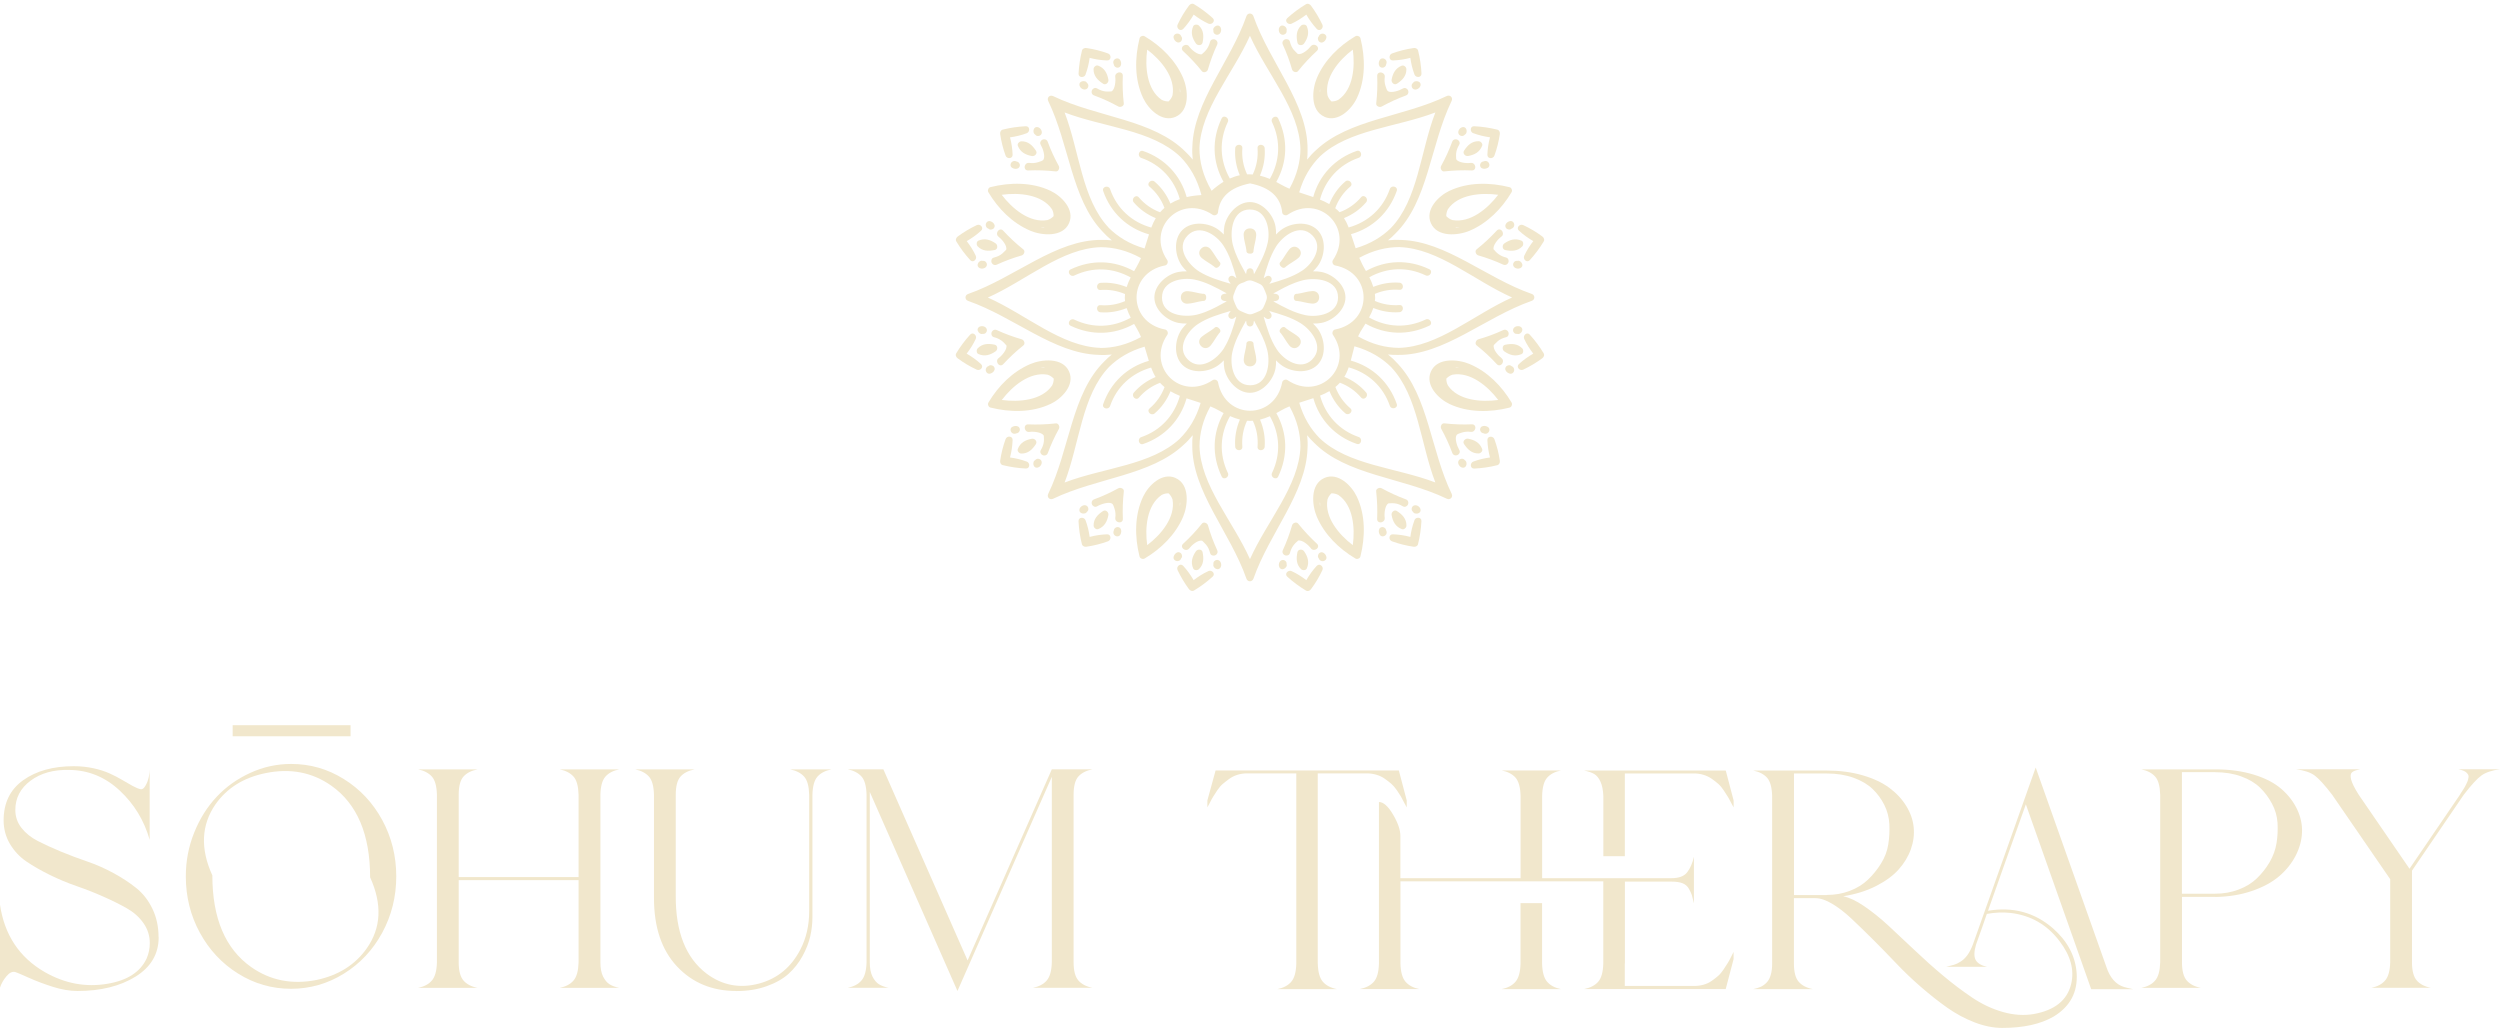 <svg xmlns="http://www.w3.org/2000/svg" width="332" height="137" viewBox="0 0 332 137" fill="none"><g clip-path="url(#clip0_1537_679)"><path d="M21.072 124.45C21.072 126.684 20.043 128.432 17.992 129.699C15.941 130.966 13.379 131.603 10.299 131.603C9.27 131.603 8.166 131.416 6.986 131.041C5.814 130.666 4.748 130.261 3.779 129.826C2.817 129.391 2.231 129.151 2.043 129.091C1.653 128.979 1.255 129.166 0.849 129.654C0.443 130.141 0.158 130.651 -0.008 131.184V120.101C0.578 124.142 2.562 127.142 5.942 129.091C8.624 130.629 11.418 131.139 14.318 130.636C16.917 130.194 18.638 129.076 19.471 127.292C19.75 126.654 19.892 125.965 19.892 125.245C19.892 124.27 19.614 123.385 19.051 122.59C18.495 121.795 17.759 121.143 16.85 120.626C15.941 120.108 14.912 119.598 13.747 119.081C12.59 118.564 11.403 118.099 10.187 117.679C8.97 117.259 7.783 116.764 6.626 116.194C5.469 115.624 4.432 115.032 3.523 114.417C2.614 113.802 1.886 113.022 1.322 112.077C0.766 111.133 0.481 110.083 0.481 108.943C0.481 106.626 1.345 104.849 3.08 103.612C4.815 102.374 7.046 101.752 9.781 101.752C10.705 101.752 11.576 101.842 12.403 102.022C13.229 102.202 13.943 102.434 14.559 102.712C15.175 102.989 15.723 103.274 16.211 103.567C16.7 103.859 17.158 104.121 17.593 104.361C18.029 104.601 18.382 104.744 18.66 104.804C18.886 104.864 19.103 104.714 19.306 104.361C19.517 104.016 19.659 103.634 19.75 103.229C19.832 102.824 19.877 102.472 19.877 102.164V111.53C19.148 108.966 17.826 106.783 15.896 104.984C13.965 103.184 11.734 102.269 9.195 102.247C7.129 102.194 5.416 102.667 4.064 103.672C2.712 104.676 2.036 105.974 2.036 107.563C2.036 108.456 2.306 109.25 2.855 109.948C3.403 110.645 4.117 111.223 5.011 111.68C5.905 112.137 6.926 112.61 8.068 113.082C9.21 113.555 10.382 113.997 11.569 114.402C12.756 114.807 13.912 115.317 15.047 115.932C16.181 116.546 17.188 117.206 18.082 117.919C18.976 118.631 19.697 119.553 20.238 120.678C20.786 121.81 21.057 123.07 21.057 124.465L21.072 124.45Z" fill="#F1E7CC"></path><path d="M38.673 101.452C41.189 101.452 43.518 102.119 45.666 103.462C47.815 104.796 49.513 106.611 50.76 108.898C51.999 111.185 52.623 113.682 52.623 116.382C52.623 119.081 51.999 121.578 50.76 123.865C49.52 126.152 47.822 127.967 45.666 129.301C43.518 130.636 41.174 131.311 38.65 131.311C36.126 131.311 33.782 130.644 31.634 129.301C29.485 127.967 27.788 126.152 26.541 123.865C25.294 121.578 24.677 119.081 24.677 116.382C24.677 114.349 25.046 112.407 25.789 110.57C26.526 108.733 27.517 107.151 28.764 105.824C30.004 104.496 31.491 103.439 33.226 102.644C34.954 101.849 36.772 101.452 38.673 101.452ZM28.201 116.254C28.201 121.945 29.921 126.002 33.354 128.424C35.893 130.209 38.785 130.779 42.031 130.141C44.938 129.526 47.154 128.132 48.694 125.957C50.624 123.228 50.775 120.078 49.152 116.509C49.152 110.825 47.432 106.761 43.999 104.339C41.46 102.554 38.552 101.999 35.285 102.667C32.377 103.252 30.161 104.631 28.621 106.806C26.721 109.565 26.586 112.715 28.201 116.254ZM46.553 97.778H30.898V96.308H46.553V97.778Z" fill="#F1E7CC"></path><path d="M60.916 105.554V116.471H76.834V105.554C76.804 104.414 76.587 103.604 76.166 103.132C75.745 102.659 75.129 102.337 74.325 102.172H82.243C81.432 102.337 80.816 102.659 80.403 103.132C79.982 103.604 79.757 104.414 79.734 105.554V127.802C79.734 128.582 79.854 129.211 80.087 129.684C80.328 130.156 80.613 130.501 80.944 130.711C81.282 130.921 81.71 131.079 82.243 131.191H74.325C75.137 131.026 75.753 130.696 76.166 130.209C76.587 129.721 76.804 128.919 76.834 127.802V116.884H60.916V127.802C60.916 128.919 61.127 129.721 61.547 130.209C61.968 130.696 62.591 131.026 63.433 131.191H55.515C56.326 131.026 56.942 130.696 57.355 130.209C57.776 129.721 57.994 128.919 58.024 127.802V105.554C57.994 104.414 57.776 103.604 57.355 103.132C56.935 102.659 56.319 102.337 55.515 102.172H63.433C62.591 102.337 61.968 102.659 61.547 103.132C61.127 103.604 60.916 104.414 60.916 105.554Z" fill="#F1E7CC"></path><path d="M97.786 131.603C94.571 131.603 91.949 130.516 89.906 128.342C87.87 126.167 86.848 123.145 86.848 119.268V105.554C86.818 104.414 86.6 103.604 86.18 103.132C85.759 102.659 85.15 102.337 84.339 102.172H92.257C91.415 102.337 90.792 102.659 90.371 103.132C89.951 103.604 89.74 104.414 89.74 105.554V118.938C89.71 123.76 91.085 127.217 93.849 129.309C95.945 130.869 98.274 131.303 100.843 130.606C103.27 129.939 105.088 128.432 106.29 126.092C107.071 124.585 107.461 122.883 107.461 120.993V105.561C107.431 104.421 107.214 103.612 106.793 103.139C106.372 102.667 105.756 102.344 104.952 102.179H110.399C109.587 102.344 108.971 102.667 108.558 103.139C108.138 103.612 107.92 104.421 107.89 105.561V121.788C107.89 122.65 107.792 123.513 107.597 124.36C107.401 125.207 107.056 126.085 106.568 126.977C106.079 127.869 105.463 128.649 104.727 129.316C103.991 129.984 103.014 130.539 101.812 130.966C100.61 131.401 99.273 131.611 97.793 131.611L97.786 131.603Z" fill="#F1E7CC"></path><path d="M112.577 102.164H117.31L128.496 127.547L139.681 102.164H145.09C144.249 102.329 143.625 102.652 143.204 103.124C142.784 103.597 142.573 104.406 142.573 105.546V127.794C142.573 128.911 142.784 129.714 143.204 130.201C143.625 130.689 144.249 131.018 145.09 131.183H137.172C137.983 131.018 138.599 130.689 139.013 130.201C139.433 129.714 139.651 128.911 139.681 127.794V103.162L127.151 131.603L115.507 105.171V127.794C115.507 128.574 115.627 129.204 115.86 129.676C116.1 130.149 116.386 130.494 116.716 130.704C117.055 130.913 117.483 131.071 118.016 131.183H112.57C113.381 131.018 113.997 130.689 114.41 130.201C114.831 129.714 115.049 128.911 115.079 127.794V105.546C115.049 104.406 114.831 103.597 114.41 103.124C113.99 102.652 113.374 102.329 112.57 102.164H112.577Z" fill="#F1E7CC"></path><path d="M175.003 127.967C175.033 129.084 175.251 129.886 175.672 130.374C176.093 130.861 176.716 131.191 177.557 131.356H169.64C170.451 131.191 171.067 130.861 171.48 130.374C171.901 129.886 172.119 129.084 172.149 127.967V102.704H165.613C165.162 102.704 164.742 102.764 164.336 102.892C163.93 103.019 163.57 103.199 163.247 103.432C162.924 103.672 162.638 103.889 162.39 104.099C162.143 104.309 161.895 104.594 161.654 104.954C161.414 105.314 161.234 105.599 161.113 105.794C160.986 105.989 160.835 106.266 160.655 106.634C160.475 106.994 160.37 107.188 160.34 107.218V106.296L161.429 102.322H185.768L186.812 106.296V107.218C186.812 107.218 186.677 106.994 186.497 106.634C186.317 106.274 186.166 105.996 186.054 105.794C185.941 105.599 185.761 105.321 185.513 104.954C185.257 104.594 185.017 104.309 184.777 104.099C184.536 103.889 184.251 103.664 183.92 103.432C183.582 103.192 183.214 103.012 182.808 102.892C182.403 102.772 181.975 102.704 181.531 102.704H174.996V127.967H175.003ZM215.772 127.967V130.936H224.944C225.387 130.936 225.816 130.884 226.221 130.771C226.627 130.659 226.995 130.486 227.333 130.246C227.671 130.006 227.957 129.789 228.189 129.579C228.43 129.369 228.663 129.084 228.903 128.724C229.143 128.364 229.324 128.087 229.444 127.884C229.572 127.689 229.722 127.412 229.902 127.044C230.083 126.685 230.188 126.475 230.218 126.415V127.374L229.174 131.349H210.363C211.197 131.184 211.828 130.854 212.249 130.366C212.669 129.879 212.887 129.077 212.917 127.959V117.041H185.979V127.959C186.009 129.077 186.234 129.879 186.647 130.366C187.068 130.854 187.676 131.184 188.488 131.349H180.57C181.404 131.184 182.035 130.854 182.455 130.366C182.876 129.879 183.094 129.077 183.124 127.959V106.506C183.71 106.506 184.333 107.054 184.987 108.156C185.641 109.258 185.971 110.21 185.971 111.02V116.622H201.934V105.704C201.904 104.564 201.679 103.754 201.266 103.274C200.845 102.802 200.229 102.479 199.425 102.314H207.306C206.494 102.479 205.878 102.802 205.465 103.274C205.044 103.747 204.819 104.557 204.797 105.704V116.622H221.977C222.953 116.622 223.645 116.367 224.05 115.849C224.456 115.332 224.756 114.642 224.952 113.78V119.966C224.839 119.463 224.749 119.104 224.681 118.879C224.614 118.654 224.478 118.369 224.283 118.024C224.088 117.679 223.802 117.431 223.427 117.289C223.051 117.146 222.57 117.079 221.984 117.079H215.787V127.952L215.772 127.967ZM201.942 119.936H204.789V127.967C204.819 129.084 205.037 129.886 205.458 130.374C205.878 130.861 206.487 131.191 207.298 131.356H199.418C200.229 131.191 200.845 130.861 201.258 130.374C201.679 129.886 201.897 129.084 201.927 127.967V119.936H201.942ZM215.772 113.705H212.925V105.719C212.895 104.939 212.767 104.302 212.549 103.814C212.324 103.327 212.046 102.982 211.715 102.787C211.377 102.592 210.934 102.442 210.371 102.329H229.181L230.225 106.304V107.226C230.225 107.226 230.09 107.001 229.91 106.641C229.729 106.281 229.572 106.004 229.451 105.801C229.324 105.606 229.143 105.329 228.911 104.961C228.67 104.601 228.437 104.317 228.197 104.107C227.957 103.897 227.671 103.672 227.341 103.439C227.003 103.199 226.634 103.019 226.229 102.899C225.823 102.772 225.395 102.712 224.952 102.712H215.779V113.712L215.772 113.705Z" fill="#F1E7CC"></path><path d="M241.08 119.269H238.233V127.967C238.233 129.084 238.444 129.886 238.864 130.374C239.285 130.861 239.908 131.191 240.75 131.356H232.832C233.223 131.274 233.561 131.169 233.839 131.041C234.117 130.914 234.372 130.726 234.612 130.479C234.853 130.231 235.033 129.894 235.153 129.474C235.281 129.054 235.341 128.552 235.341 127.967V105.719C235.311 104.579 235.093 103.769 234.672 103.289C234.252 102.817 233.636 102.494 232.832 102.329H242.598C244.333 102.329 245.918 102.539 247.353 102.959C248.795 103.379 249.975 103.934 250.914 104.632C251.853 105.329 252.596 106.131 253.152 107.039C253.708 107.946 254.039 108.883 254.136 109.858C254.234 110.833 254.106 111.808 253.761 112.782C253.415 113.757 252.867 114.657 252.123 115.482C251.387 116.307 250.38 117.034 249.111 117.679C247.841 118.324 246.391 118.766 244.776 119.021C245.588 119.186 246.519 119.628 247.563 120.341C248.607 121.053 249.682 121.908 250.771 122.913C251.86 123.918 253.017 125.005 254.249 126.175C255.481 127.344 256.743 128.477 258.043 129.564C259.342 130.651 260.634 131.626 261.919 132.488C263.204 133.351 264.556 133.988 265.983 134.393C267.41 134.798 268.778 134.888 270.092 134.663C272.857 134.161 274.502 132.848 275.035 130.734C275.509 128.837 274.99 126.917 273.488 124.96C271.865 122.815 269.717 121.571 267.035 121.241C265.976 121.128 264.909 121.173 263.85 121.368C263.512 122.373 263.038 123.723 262.422 125.425C262.144 126.37 262.129 127.059 262.377 127.494C262.625 127.929 263.128 128.229 263.887 128.394H258.441C258.884 128.282 259.237 128.192 259.485 128.124C259.733 128.057 260.033 127.914 260.364 127.704C260.702 127.494 260.995 127.209 261.265 126.85C261.528 126.49 261.776 126.01 262.002 125.425L270.34 101.925L279.723 128.394C280.196 129.841 280.977 130.734 282.067 131.071C282.232 131.131 282.638 131.221 283.284 131.364H277.71C274.802 123.168 271.91 114.987 269.033 106.814C268.56 108.148 267.703 110.54 266.479 113.982C265.247 117.424 264.428 119.748 264.007 120.948C267.335 120.393 270.205 121.173 272.639 123.288C274.569 124.99 275.614 126.969 275.779 129.227C275.944 131.739 274.93 133.658 272.722 135C270.986 136.005 268.71 136.508 265.893 136.508C264.721 136.508 263.497 136.26 262.227 135.773C260.957 135.285 259.748 134.633 258.606 133.831C257.457 133.021 256.292 132.098 255.105 131.071C253.919 130.044 252.807 128.979 251.778 127.892C250.741 126.805 249.712 125.747 248.675 124.712C247.638 123.685 246.692 122.763 245.828 121.953C244.964 121.143 244.115 120.498 243.296 120.011C242.47 119.524 241.741 119.276 241.095 119.276L241.08 119.269ZM242.59 118.849C243.679 118.849 244.701 118.669 245.648 118.309C246.594 117.949 247.398 117.454 248.059 116.824C248.72 116.194 249.299 115.482 249.802 114.672C250.305 113.862 250.628 113.015 250.763 112.123C250.906 111.23 250.951 110.338 250.906 109.446C250.861 108.553 250.643 107.706 250.238 106.896C249.832 106.086 249.306 105.374 248.668 104.766C248.022 104.152 247.18 103.657 246.136 103.282C245.092 102.907 243.905 102.719 242.598 102.719H238.241V118.864H242.598L242.59 118.849Z" fill="#F1E7CC"></path><path d="M294.206 119.103H289.767V127.802C289.767 128.919 289.977 129.721 290.398 130.209C290.818 130.696 291.442 131.026 292.283 131.191H284.365C285.177 131.026 285.793 130.696 286.206 130.209C286.627 129.721 286.844 128.919 286.874 127.802V105.554C286.844 104.414 286.627 103.604 286.206 103.132C285.785 102.659 285.169 102.337 284.365 102.172H294.169C296.099 102.172 297.82 102.412 299.345 102.884C300.87 103.357 302.079 103.994 302.988 104.789C303.897 105.584 304.588 106.484 305.061 107.488C305.535 108.493 305.753 109.513 305.707 110.563C305.662 111.605 305.377 112.64 304.851 113.66C304.318 114.679 303.589 115.587 302.65 116.382C301.711 117.176 300.517 117.821 299.044 118.324C297.579 118.826 295.964 119.088 294.206 119.118V119.103ZM294.161 102.539H289.759V118.684H294.161C295.281 118.684 296.317 118.504 297.279 118.136C298.24 117.776 299.052 117.281 299.705 116.651C300.359 116.022 300.93 115.309 301.403 114.499C301.876 113.69 302.184 112.842 302.327 111.95C302.47 111.058 302.507 110.165 302.455 109.273C302.395 108.381 302.154 107.533 301.718 106.723C301.283 105.914 300.757 105.201 300.126 104.594C299.495 103.979 298.669 103.484 297.632 103.109C296.595 102.734 295.438 102.547 294.154 102.547L294.161 102.539Z" fill="#F1E7CC"></path><path d="M317.419 116.757L309.711 105.546C308.705 104.234 307.924 103.379 307.368 102.974C306.812 102.569 305.985 102.299 304.896 102.157H313.445C312.889 102.269 312.513 102.404 312.333 102.577C312.153 102.742 312.115 103.057 312.228 103.514C312.341 103.972 312.671 104.654 313.235 105.539L319.981 115.369L326.681 105.539C326.734 105.426 326.839 105.261 326.997 105.036C327.147 104.811 327.252 104.646 327.312 104.534C327.365 104.422 327.448 104.272 327.545 104.077C327.643 103.882 327.703 103.732 327.733 103.634C327.763 103.537 327.786 103.409 327.816 103.259C327.846 103.109 327.831 102.982 327.771 102.884C327.718 102.787 327.635 102.689 327.538 102.592C327.44 102.494 327.297 102.412 327.117 102.344C326.937 102.277 326.719 102.209 326.471 102.157H332C330.941 102.299 330.122 102.569 329.551 102.974C328.98 103.379 328.191 104.234 327.185 105.546L320.311 115.624V127.794C320.311 128.912 320.521 129.714 320.942 130.201C321.363 130.689 321.986 131.019 322.828 131.184H314.91C315.721 131.019 316.337 130.689 316.75 130.201C317.171 129.714 317.389 128.912 317.419 127.794V116.757Z" fill="#F1E7CC"></path><path d="M166.454 76.857C168.58 70.776 173.441 65.519 173.636 59.588C173.674 58.996 173.659 58.403 173.591 57.796C173.869 58.148 174.169 58.471 174.492 58.778C178.797 63.142 186.181 63.367 192.139 66.232C192.574 66.442 192.995 66.022 192.785 65.587C189.983 59.79 189.697 52.644 185.633 48.31C185.242 47.868 184.807 47.455 184.326 47.073C184.769 47.126 185.212 47.141 185.656 47.133C191.793 47.185 197.172 42.132 203.422 39.949C203.873 39.792 203.873 39.192 203.422 39.035C197.329 36.913 192.063 32.061 186.121 31.866C185.528 31.829 184.934 31.843 184.326 31.911C184.679 31.634 185.002 31.334 185.31 31.011C189.682 26.715 189.907 19.344 192.777 13.397C192.987 12.962 192.567 12.542 192.131 12.752C186.324 15.549 179.165 15.834 174.823 19.891C174.38 20.281 173.967 20.716 173.584 21.196C173.636 20.753 173.651 20.311 173.644 19.869C173.696 13.742 168.633 8.373 166.447 2.135C166.289 1.685 165.688 1.685 165.53 2.135C163.405 8.216 158.544 13.472 158.349 19.404C158.311 19.996 158.326 20.588 158.394 21.196C158.116 20.843 157.815 20.521 157.492 20.213C153.188 15.849 145.804 15.624 139.846 12.76C139.411 12.55 138.99 12.97 139.2 13.405C142.002 19.201 142.288 26.347 146.352 30.681C146.743 31.124 147.178 31.536 147.652 31.919C147.208 31.866 146.765 31.851 146.322 31.858C140.184 31.806 134.806 36.86 128.556 39.042C128.105 39.2 128.105 39.799 128.556 39.957C134.648 42.079 139.914 46.931 145.856 47.126C146.45 47.163 147.043 47.148 147.652 47.081C147.298 47.358 146.975 47.658 146.667 47.98C142.295 52.277 142.07 59.648 139.2 65.594C138.99 66.029 139.411 66.449 139.846 66.239C145.653 63.442 152.812 63.157 157.154 59.1C157.598 58.711 158.011 58.276 158.394 57.796C158.341 58.238 158.326 58.681 158.334 59.123C158.281 65.249 163.344 70.618 165.53 76.857C165.688 77.307 166.289 77.307 166.447 76.857H166.454ZM184.784 48.798C188.33 52.584 188.63 58.906 190.614 64.072C185.408 62.077 179.015 61.792 175.236 58.178C174.057 56.978 173.125 55.464 172.539 53.484C173.163 53.282 173.794 53.087 174.41 52.877C175.221 55.764 177.317 57.968 180.179 58.951C180.758 59.153 181.006 58.238 180.435 58.036C177.85 57.143 176.017 55.141 175.304 52.539C175.74 52.367 176.16 52.172 176.551 51.94C177.017 53.072 177.715 54.077 178.654 54.886C179.112 55.276 179.789 54.616 179.323 54.219C178.421 53.447 177.753 52.494 177.34 51.392C177.55 51.22 177.753 51.032 177.941 50.822C179.037 51.235 179.984 51.895 180.75 52.787C181.148 53.252 181.817 52.577 181.419 52.119C180.622 51.19 179.638 50.507 178.527 50.042C178.624 49.877 178.722 49.72 178.804 49.532C178.917 49.285 179.022 49.03 179.105 48.783C181.697 49.502 183.687 51.325 184.574 53.897C184.769 54.467 185.686 54.219 185.49 53.649C184.499 50.785 182.29 48.693 179.383 47.883C179.556 47.245 179.698 46.616 179.871 45.986C181.96 46.578 183.545 47.553 184.784 48.79V48.798ZM154.728 43.759C149.672 42.791 149.672 36.215 154.728 35.248C155.021 35.195 155.171 34.791 155.013 34.55C152.129 30.299 156.786 25.657 161.046 28.529C161.286 28.694 161.684 28.529 161.744 28.244C161.94 26.175 163.359 24.878 166.011 24.353C168.663 24.878 170.083 26.175 170.278 28.244C170.331 28.537 170.736 28.687 170.977 28.529C175.236 25.65 179.886 30.299 177.009 34.55C176.844 34.791 177.009 35.188 177.295 35.248C182.35 36.215 182.35 42.791 177.295 43.759C177.002 43.811 176.851 44.216 177.009 44.456C179.894 48.708 175.236 53.349 170.977 50.477C170.736 50.312 170.338 50.477 170.278 50.762C169.309 55.809 162.721 55.809 161.752 50.762C161.699 50.47 161.294 50.32 161.053 50.477C156.794 53.357 152.144 48.708 155.021 44.456C155.186 44.216 155.021 43.819 154.736 43.759H154.728ZM185.866 32.818C191.057 32.991 195.744 37.258 200.808 39.507C195.714 41.772 190.989 46.083 185.761 46.196C184.025 46.181 182.23 45.738 180.352 44.673C180.442 44.471 180.547 44.269 180.66 44.066C180.87 43.706 181.103 43.346 181.336 42.979C184.01 44.486 187.015 44.576 189.81 43.249C190.358 42.986 189.877 42.169 189.329 42.431C186.842 43.609 184.183 43.489 181.809 42.161C182.035 41.757 182.23 41.337 182.38 40.902C183.485 41.344 184.649 41.547 185.851 41.457C186.452 41.412 186.459 40.467 185.851 40.512C184.709 40.594 183.62 40.414 182.583 39.964C182.598 39.829 182.621 39.702 182.621 39.559C182.621 39.387 182.606 39.207 182.583 39.027C183.62 38.585 184.709 38.397 185.851 38.487C186.459 38.532 186.459 37.587 185.851 37.542C184.641 37.452 183.485 37.655 182.373 38.097C182.238 37.655 182.05 37.22 181.847 36.815C184.213 35.51 186.85 35.39 189.329 36.568C189.877 36.83 190.358 36.013 189.81 35.75C187.038 34.431 184.063 34.513 181.396 35.99C181.389 35.975 181.381 35.96 181.374 35.945C181.021 35.36 180.75 34.791 180.51 34.236C182.365 33.223 184.138 32.811 185.866 32.811V32.818ZM175.311 20.753C179.105 17.214 185.438 16.914 190.614 14.934C188.615 20.131 188.33 26.512 184.709 30.284C183.515 31.454 182.005 32.383 180.029 32.968C179.819 32.361 179.631 31.746 179.413 31.101C182.298 30.284 184.499 28.199 185.49 25.35C185.686 24.773 184.777 24.525 184.574 25.095C183.687 27.667 181.689 29.489 179.097 30.209C179.082 30.164 179.067 30.126 179.052 30.089C178.895 29.669 178.699 29.302 178.481 28.964C179.616 28.499 180.615 27.809 181.419 26.865C181.809 26.407 181.148 25.732 180.75 26.197C179.976 27.105 179.015 27.772 177.896 28.184C177.715 27.989 177.52 27.809 177.317 27.652C177.73 26.527 178.406 25.552 179.323 24.773C179.789 24.375 179.112 23.708 178.654 24.105C177.693 24.922 176.994 25.95 176.528 27.105C176.138 26.872 175.717 26.677 175.289 26.505C175.995 23.88 177.835 21.856 180.435 20.956C181.006 20.761 180.758 19.846 180.179 20.041C177.302 21.031 175.199 23.258 174.395 26.167C173.786 25.957 173.155 25.762 172.532 25.545C173.125 23.505 174.094 21.96 175.319 20.746L175.311 20.753ZM165.996 4.759C168.265 9.843 172.584 14.559 172.697 19.779C172.682 21.473 172.254 23.228 171.24 25.065C170.849 24.892 170.458 24.705 170.075 24.488C169.88 24.375 169.685 24.27 169.489 24.165C170.984 21.503 171.067 18.519 169.745 15.737C169.482 15.189 168.663 15.669 168.926 16.217C170.113 18.714 169.985 21.383 168.633 23.76C168.182 23.573 167.747 23.43 167.318 23.325C167.814 22.171 168.04 20.948 167.949 19.681C167.904 19.081 166.958 19.074 167.003 19.681C167.093 20.903 166.883 22.066 166.364 23.175C166.109 23.153 165.861 23.145 165.613 23.153C165.102 22.058 164.892 20.896 164.982 19.681C165.027 19.074 164.081 19.074 164.036 19.681C163.945 20.933 164.171 22.133 164.644 23.273C164.201 23.363 163.758 23.513 163.322 23.708C161.992 21.338 161.872 18.691 163.051 16.209C163.314 15.662 162.496 15.182 162.233 15.729C160.911 18.504 160.993 21.481 162.481 24.143C161.955 24.465 161.429 24.863 160.903 25.335C159.754 23.363 159.288 21.488 159.288 19.674C159.461 14.492 163.735 9.813 165.989 4.759H165.996ZM147.208 30.209C143.663 26.422 143.362 20.101 141.379 14.934C146.585 16.929 152.978 17.214 156.756 20.828C158.011 22.103 158.98 23.738 159.551 25.905C158.875 25.942 158.214 26.025 157.59 26.175C156.786 23.265 154.683 21.046 151.813 20.056C151.235 19.854 150.987 20.768 151.558 20.971C154.135 21.856 155.96 23.85 156.681 26.445C156.238 26.602 155.817 26.797 155.427 27.037C154.961 25.912 154.27 24.922 153.331 24.12C152.872 23.73 152.196 24.39 152.662 24.788C153.564 25.56 154.232 26.505 154.638 27.607C154.435 27.787 154.24 27.982 154.059 28.192C152.955 27.779 152.001 27.112 151.235 26.212C150.837 25.747 150.168 26.422 150.566 26.88C151.363 27.809 152.362 28.507 153.488 28.972C153.278 29.317 153.098 29.692 152.94 30.104C152.925 30.149 152.91 30.186 152.895 30.224C150.303 29.504 148.305 27.682 147.419 25.11C147.223 24.54 146.307 24.788 146.502 25.365C147.486 28.222 149.695 30.306 152.587 31.124C152.377 31.769 152.196 32.383 152.001 32.998C149.965 32.406 148.425 31.439 147.208 30.224V30.209ZM146.127 46.196C140.936 46.023 136.248 41.757 131.185 39.514C136.278 37.25 141.003 32.938 146.232 32.826C147.929 32.841 149.68 33.261 151.52 34.273C151.348 34.67 151.152 35.068 150.912 35.488C150.814 35.66 150.709 35.833 150.604 36.013C147.937 34.535 144.962 34.453 142.183 35.773C141.634 36.035 142.115 36.852 142.663 36.59C145.142 35.413 147.787 35.533 150.153 36.845C149.943 37.258 149.755 37.685 149.62 38.12C148.515 37.677 147.351 37.475 146.142 37.565C145.541 37.61 145.533 38.555 146.142 38.51C147.276 38.427 148.365 38.607 149.402 39.05C149.379 39.23 149.372 39.402 149.372 39.582C149.372 39.717 149.387 39.852 149.409 39.987C148.373 40.429 147.283 40.617 146.142 40.527C145.533 40.482 145.533 41.427 146.142 41.472C147.351 41.562 148.508 41.359 149.62 40.917C149.762 41.352 149.95 41.779 150.161 42.191C147.794 43.511 145.15 43.624 142.663 42.446C142.115 42.184 141.634 43.001 142.183 43.264C144.962 44.584 147.945 44.501 150.611 43.016C150.739 43.226 150.859 43.444 150.979 43.646C151.197 44.014 151.37 44.389 151.528 44.756C149.65 45.791 147.862 46.211 146.127 46.211V46.196ZM156.681 58.261C152.888 61.8 146.555 62.1 141.379 64.079C143.377 58.883 143.663 52.502 147.283 48.73C148.485 47.553 150.01 46.616 152.001 46.038C152.196 46.66 152.369 47.29 152.564 47.92C149.68 48.738 147.486 50.822 146.502 53.672C146.299 54.249 147.216 54.496 147.419 53.919C148.305 51.355 150.288 49.54 152.872 48.813C152.97 49.06 153.068 49.315 153.188 49.562C153.271 49.742 153.368 49.907 153.466 50.065C152.354 50.53 151.363 51.22 150.574 52.142C150.183 52.599 150.844 53.274 151.242 52.809C152.009 51.917 152.955 51.25 154.052 50.837C154.24 51.047 154.443 51.235 154.653 51.407C154.24 52.509 153.571 53.462 152.67 54.234C152.204 54.631 152.88 55.299 153.338 54.901C154.277 54.099 154.976 53.094 155.442 51.962C155.832 52.194 156.253 52.389 156.689 52.569C155.968 55.164 154.142 57.166 151.558 58.051C150.987 58.246 151.235 59.16 151.813 58.966C154.675 57.983 156.764 55.786 157.575 52.899C158.191 53.109 158.822 53.304 159.446 53.507C158.852 55.516 157.891 57.053 156.674 58.261H156.681ZM159.295 59.236C159.31 57.541 159.731 55.801 160.738 53.972C161.143 54.136 161.542 54.316 161.91 54.534C162.112 54.646 162.308 54.751 162.496 54.856C161.001 57.518 160.918 60.503 162.24 63.285C162.503 63.832 163.322 63.352 163.059 62.805C161.872 60.308 162 57.638 163.352 55.261C163.803 55.456 164.238 55.614 164.659 55.719C164.171 56.866 163.945 58.081 164.036 59.333C164.081 59.933 165.027 59.94 164.982 59.333C164.892 58.126 165.095 56.971 165.606 55.876C165.861 55.899 166.116 55.899 166.379 55.876C166.89 56.971 167.093 58.126 167.003 59.333C166.958 59.94 167.904 59.94 167.949 59.333C168.04 58.081 167.814 56.873 167.333 55.726C167.754 55.621 168.19 55.471 168.641 55.276C169.985 57.653 170.113 60.315 168.926 62.805C168.663 63.352 169.482 63.832 169.745 63.285C171.067 60.51 170.984 57.526 169.497 54.864C169.685 54.759 169.88 54.654 170.083 54.534C170.451 54.316 170.849 54.129 171.247 53.964C172.276 55.831 172.697 57.616 172.697 59.34C172.524 64.522 168.25 69.201 165.996 74.255C163.728 69.171 159.408 64.454 159.295 59.236Z" fill="#F1E7CC"></path><path d="M156.118 15.512C158.041 14.672 157.778 11.89 157.124 10.361C156.11 7.998 154.202 6.124 152.024 4.827C151.873 4.737 151.738 4.744 151.618 4.797C151.49 4.834 151.37 4.932 151.333 5.104C150.686 7.676 150.649 10.593 151.821 13.045C152.512 14.5 154.315 16.307 156.125 15.512H156.118ZM156.726 12.25C156.726 12.25 156.704 12.213 156.689 12.19C156.689 12.033 156.689 11.868 156.689 11.71C156.719 11.89 156.734 12.07 156.734 12.25H156.726ZM152.347 6.589C154.195 7.983 156.125 10.293 155.712 12.648C155.614 12.977 155.427 13.232 155.186 13.472C154.863 13.472 154.563 13.405 154.27 13.255C152.287 11.905 152.039 8.868 152.347 6.589Z" fill="#F1E7CC"></path><path d="M175.882 15.512C177.693 16.307 179.496 14.5 180.187 13.045C181.351 10.593 181.321 7.676 180.675 5.104C180.63 4.932 180.517 4.834 180.39 4.797C180.269 4.744 180.127 4.737 179.984 4.819C177.805 6.116 175.89 7.991 174.883 10.353C174.237 11.875 173.967 14.665 175.89 15.504L175.882 15.512ZM179.653 6.589C179.969 8.868 179.713 11.905 177.73 13.255C177.437 13.412 177.137 13.472 176.814 13.472C176.573 13.24 176.393 12.977 176.288 12.648C175.875 10.293 177.805 7.983 179.653 6.589ZM175.311 11.755C175.304 11.898 175.311 12.04 175.311 12.19C175.296 12.205 175.281 12.228 175.274 12.243C175.274 12.078 175.281 11.92 175.311 11.755Z" fill="#F1E7CC"></path><path d="M192.492 25.335C191.034 26.025 189.224 27.825 190.02 29.632C190.861 31.551 193.649 31.289 195.181 30.636C197.547 29.624 199.425 27.72 200.725 25.545C200.815 25.395 200.808 25.26 200.755 25.14C200.717 25.013 200.62 24.893 200.447 24.855C197.87 24.21 194.948 24.173 192.492 25.343V25.335ZM193.288 30.239C193.288 30.239 193.325 30.216 193.348 30.201C193.506 30.201 193.671 30.201 193.829 30.201C193.648 30.232 193.468 30.247 193.288 30.247V30.239ZM198.96 25.867C197.562 27.712 195.249 29.639 192.89 29.227C192.559 29.129 192.304 28.942 192.063 28.702C192.063 28.379 192.131 28.079 192.281 27.787C193.633 25.807 196.676 25.56 198.96 25.867Z" fill="#F1E7CC"></path><path d="M195.181 48.348C193.656 47.703 190.861 47.433 190.02 49.352C189.224 51.16 191.034 52.959 192.492 53.649C194.948 54.811 197.87 54.781 200.447 54.136C200.62 54.092 200.717 53.979 200.755 53.852C200.808 53.732 200.815 53.589 200.732 53.447C199.433 51.272 197.555 49.36 195.188 48.355L195.181 48.348ZM193.784 48.783C193.641 48.775 193.498 48.783 193.348 48.783C193.333 48.768 193.31 48.753 193.295 48.745C193.461 48.745 193.618 48.753 193.784 48.783ZM192.289 51.197C192.131 50.905 192.071 50.605 192.071 50.282C192.304 50.042 192.567 49.862 192.897 49.757C195.256 49.345 197.57 51.272 198.967 53.117C196.683 53.432 193.641 53.177 192.289 51.197Z" fill="#F1E7CC"></path><path d="M175.882 63.472C173.959 64.312 174.222 67.094 174.876 68.624C175.89 70.986 177.798 72.86 179.976 74.157C180.127 74.248 180.262 74.24 180.382 74.188C180.51 74.15 180.63 74.052 180.667 73.88C181.314 71.308 181.351 68.391 180.179 65.939C179.488 64.484 177.685 62.677 175.875 63.472H175.882ZM175.274 66.734C175.274 66.734 175.296 66.772 175.311 66.794C175.311 66.951 175.311 67.116 175.311 67.274C175.281 67.094 175.266 66.914 175.266 66.734H175.274ZM179.653 72.395C177.805 71.001 175.875 68.691 176.288 66.337C176.386 66.007 176.573 65.752 176.814 65.512C177.137 65.512 177.437 65.579 177.73 65.729C179.713 67.079 179.961 70.116 179.653 72.395Z" fill="#F1E7CC"></path><path d="M156.118 63.472C154.307 62.677 152.504 64.484 151.813 65.939C150.649 68.391 150.679 71.308 151.325 73.88C151.37 74.052 151.483 74.15 151.61 74.188C151.731 74.24 151.873 74.247 152.016 74.165C154.195 72.868 156.11 70.993 157.117 68.631C157.763 67.109 158.033 64.32 156.11 63.48L156.118 63.472ZM152.347 72.395C152.031 70.116 152.287 67.079 154.27 65.729C154.563 65.572 154.863 65.512 155.186 65.512C155.427 65.744 155.607 66.007 155.712 66.337C156.125 68.691 154.195 71.008 152.347 72.395ZM156.689 67.229C156.696 67.086 156.689 66.944 156.689 66.794C156.704 66.779 156.719 66.757 156.726 66.742C156.726 66.906 156.719 67.064 156.689 67.229Z" fill="#F1E7CC"></path><path d="M139.508 53.649C140.966 52.959 142.776 51.16 141.98 49.352C141.139 47.433 138.351 47.695 136.819 48.348C134.453 49.36 132.575 51.265 131.275 53.439C131.185 53.589 131.192 53.724 131.245 53.844C131.283 53.971 131.38 54.092 131.553 54.129C134.13 54.774 137.052 54.811 139.508 53.642V53.649ZM138.712 48.745C138.712 48.745 138.675 48.768 138.652 48.783C138.494 48.783 138.336 48.783 138.171 48.783C138.351 48.753 138.532 48.738 138.712 48.738V48.745ZM133.04 53.117C134.438 51.272 136.751 49.345 139.11 49.757C139.441 49.855 139.696 50.042 139.937 50.282C139.937 50.605 139.869 50.905 139.719 51.197C138.367 53.177 135.324 53.424 133.04 53.117Z" fill="#F1E7CC"></path><path d="M136.811 30.636C138.336 31.281 141.131 31.551 141.972 29.632C142.769 27.825 140.958 26.025 139.501 25.335C137.044 24.173 134.122 24.203 131.545 24.848C131.373 24.893 131.275 25.005 131.237 25.133C131.185 25.253 131.177 25.395 131.26 25.537C132.56 27.712 134.438 29.624 136.804 30.629L136.811 30.636ZM138.209 30.201C138.351 30.209 138.494 30.201 138.644 30.201C138.659 30.216 138.682 30.232 138.697 30.239C138.539 30.239 138.374 30.232 138.209 30.201ZM139.704 27.787C139.861 28.079 139.922 28.379 139.922 28.702C139.689 28.942 139.426 29.122 139.095 29.227C136.736 29.639 134.423 27.712 133.025 25.867C135.309 25.552 138.351 25.807 139.704 27.787Z" fill="#F1E7CC"></path><path d="M182.906 14.072C182.906 14.072 182.951 14.102 182.981 14.125C182.981 14.125 182.989 14.132 182.996 14.132C183.147 14.215 183.342 14.23 183.492 14.147C184.529 13.577 185.603 13.082 186.715 12.678C187.143 12.52 187.105 11.965 186.82 11.793C186.685 11.68 186.497 11.635 186.302 11.755C185.813 12.048 184.799 12.37 184.356 12.13C184.161 12.025 184.078 11.673 183.995 11.425C183.868 11.035 183.838 10.63 183.898 10.218C183.935 9.956 183.778 9.761 183.582 9.678C183.297 9.536 182.876 9.663 182.891 10.076C182.944 11.298 182.899 12.513 182.763 13.735C182.748 13.885 182.808 13.997 182.906 14.08V14.072Z" fill="#F1E7CC"></path><path d="M191.402 22.53C191.402 22.53 191.402 22.53 191.402 22.538C191.417 22.568 191.432 22.59 191.455 22.62C191.538 22.718 191.65 22.785 191.801 22.763C193.017 22.628 194.242 22.583 195.466 22.636C195.88 22.651 196 22.231 195.857 21.946C195.774 21.751 195.579 21.593 195.316 21.631C194.768 21.713 193.701 21.608 193.401 21.173C193.363 21.113 193.401 21.098 193.371 20.866C193.356 20.693 193.363 20.513 193.378 20.341C193.423 19.936 193.566 19.584 193.776 19.231C193.896 19.036 193.851 18.849 193.739 18.714C193.558 18.429 193.01 18.391 192.852 18.819C192.447 19.928 191.951 21.001 191.38 22.036C191.297 22.186 191.312 22.381 191.395 22.53H191.402Z" fill="#F1E7CC"></path><path d="M199.395 31.424C199.613 31.259 199.628 31.011 199.546 30.809C199.44 30.509 199.057 30.314 198.779 30.614C197.945 31.514 197.059 32.346 196.097 33.111C195.985 33.201 195.947 33.328 195.955 33.456C195.955 33.471 195.955 33.486 195.962 33.493C195.962 33.516 195.962 33.538 195.977 33.553C196.022 33.718 196.15 33.868 196.308 33.913C197.45 34.243 198.554 34.648 199.628 35.143C200.041 35.338 200.417 34.918 200.334 34.588C200.319 34.416 200.222 34.258 200.004 34.198C199.636 34.108 199.305 33.966 198.997 33.741C198.869 33.643 198.749 33.546 198.637 33.426C198.599 33.388 198.329 33.051 198.359 33.156C198.186 32.578 198.982 31.716 199.38 31.416L199.395 31.424Z" fill="#F1E7CC"></path><path d="M198.877 45.326C199.208 45.048 199.591 44.883 200.011 44.778C200.229 44.726 200.334 44.561 200.342 44.389C200.424 44.059 200.049 43.639 199.636 43.834C198.561 44.328 197.457 44.741 196.315 45.063C196.158 45.108 196.03 45.258 195.985 45.423C195.985 45.446 195.977 45.461 195.97 45.483C195.97 45.498 195.97 45.513 195.962 45.528C195.947 45.656 195.992 45.783 196.105 45.873C197.067 46.638 197.96 47.47 198.787 48.37C199.065 48.67 199.44 48.468 199.553 48.175C199.636 47.98 199.621 47.725 199.403 47.56C199.005 47.26 198.208 46.398 198.381 45.821C198.381 45.821 198.772 45.423 198.892 45.326H198.877Z" fill="#F1E7CC"></path><path d="M149.094 64.912C149.094 64.912 149.041 64.874 149.019 64.859C149.019 64.859 149.019 64.859 149.011 64.859C148.861 64.777 148.666 64.762 148.515 64.844C147.479 65.414 146.405 65.909 145.293 66.314C144.865 66.472 144.902 67.026 145.188 67.199C145.323 67.311 145.511 67.356 145.706 67.236C146.194 66.944 147.208 66.622 147.652 66.862C147.847 66.966 147.929 67.319 148.012 67.566C148.14 67.956 148.17 68.361 148.11 68.774C148.072 69.036 148.23 69.231 148.425 69.314C148.711 69.456 149.131 69.329 149.116 68.916C149.064 67.694 149.109 66.479 149.244 65.257C149.259 65.107 149.199 64.994 149.101 64.912H149.094Z" fill="#F1E7CC"></path><path d="M140.598 56.454C140.598 56.454 140.598 56.454 140.598 56.446C140.583 56.416 140.568 56.394 140.545 56.371C140.462 56.274 140.35 56.206 140.199 56.229C138.983 56.364 137.758 56.409 136.534 56.356C136.12 56.341 136 56.761 136.143 57.046C136.226 57.241 136.421 57.398 136.684 57.361C137.232 57.279 138.299 57.383 138.599 57.818C138.637 57.878 138.599 57.893 138.629 58.126C138.644 58.298 138.637 58.478 138.622 58.651C138.577 59.056 138.434 59.408 138.224 59.761C138.104 59.956 138.149 60.143 138.261 60.278C138.442 60.563 138.99 60.6 139.148 60.173C139.553 59.063 140.049 57.991 140.62 56.956C140.703 56.806 140.688 56.611 140.605 56.461L140.598 56.454Z" fill="#F1E7CC"></path><path d="M132.605 47.56C132.387 47.725 132.372 47.973 132.454 48.175C132.56 48.475 132.943 48.67 133.221 48.37C134.055 47.47 134.941 46.638 135.903 45.873C136.015 45.783 136.053 45.656 136.045 45.528C136.045 45.513 136.045 45.498 136.038 45.483C136.038 45.461 136.038 45.438 136.023 45.423C135.978 45.258 135.85 45.108 135.692 45.063C134.55 44.733 133.446 44.328 132.372 43.834C131.959 43.639 131.583 44.059 131.666 44.389C131.681 44.561 131.778 44.718 131.996 44.778C132.364 44.868 132.695 45.011 133.003 45.236C133.131 45.333 133.251 45.431 133.363 45.551C133.401 45.588 133.671 45.926 133.641 45.821C133.814 46.398 133.018 47.26 132.62 47.56H132.605Z" fill="#F1E7CC"></path><path d="M133.123 33.658C132.792 33.936 132.409 34.101 131.989 34.206C131.771 34.258 131.666 34.423 131.658 34.596C131.576 34.925 131.951 35.345 132.364 35.151C133.439 34.656 134.543 34.243 135.685 33.921C135.842 33.876 135.97 33.726 136.015 33.561C136.015 33.538 136.023 33.516 136.03 33.501C136.03 33.486 136.03 33.471 136.038 33.463C136.053 33.336 136.008 33.208 135.895 33.118C134.933 32.353 134.04 31.521 133.213 30.621C132.935 30.321 132.56 30.524 132.447 30.816C132.364 31.011 132.379 31.266 132.597 31.431C132.995 31.731 133.792 32.593 133.619 33.171C133.619 33.171 133.228 33.568 133.108 33.666L133.123 33.658Z" fill="#F1E7CC"></path><path d="M157.913 6.154C157.748 5.936 157.5 5.921 157.297 6.004C156.997 6.109 156.801 6.491 157.102 6.769C158.003 7.601 158.837 8.486 159.603 9.446C159.694 9.558 159.821 9.595 159.949 9.588C159.964 9.588 159.979 9.588 159.994 9.581C160.009 9.581 160.032 9.581 160.047 9.573C160.212 9.528 160.362 9.401 160.407 9.243C160.738 8.103 161.143 7.001 161.639 5.929C161.834 5.516 161.414 5.141 161.083 5.224C160.91 5.239 160.753 5.336 160.693 5.554C160.603 5.921 160.46 6.251 160.234 6.559C160.137 6.686 160.039 6.806 159.919 6.919C159.881 6.956 159.543 7.226 159.648 7.196C159.07 7.368 158.206 6.574 157.906 6.176L157.913 6.154Z" fill="#F1E7CC"></path><path d="M171.848 6.671C171.57 6.341 171.405 5.959 171.3 5.539C171.247 5.321 171.082 5.216 170.909 5.209C170.579 5.127 170.158 5.501 170.353 5.914C170.849 6.986 171.262 8.088 171.585 9.228C171.63 9.386 171.781 9.513 171.946 9.558C171.961 9.558 171.983 9.558 171.998 9.566C172.013 9.566 172.029 9.573 172.044 9.573C172.171 9.588 172.299 9.543 172.389 9.431C173.155 8.471 173.989 7.579 174.891 6.754C175.191 6.476 174.988 6.101 174.695 5.989C174.5 5.906 174.245 5.921 174.079 6.139C173.779 6.536 172.915 7.331 172.337 7.159C172.337 7.159 171.938 6.769 171.841 6.649L171.848 6.671Z" fill="#F1E7CC"></path><path d="M193.754 60.27C193.866 60.136 193.911 59.948 193.791 59.753C193.498 59.266 193.175 58.253 193.416 57.811C193.521 57.616 193.874 57.533 194.122 57.451C194.512 57.324 194.918 57.294 195.331 57.354C195.594 57.391 195.789 57.234 195.872 57.039C196.015 56.754 195.887 56.334 195.474 56.349C194.249 56.401 193.033 56.356 191.808 56.221C191.665 56.206 191.545 56.266 191.462 56.364C191.44 56.386 191.425 56.416 191.41 56.439C191.41 56.439 191.41 56.439 191.41 56.446C191.327 56.596 191.312 56.791 191.395 56.941C191.966 57.976 192.462 59.048 192.867 60.158C193.025 60.585 193.581 60.548 193.754 60.263V60.27Z" fill="#F1E7CC"></path><path d="M185.182 66.839C185.588 66.884 185.941 67.026 186.294 67.236C186.489 67.356 186.677 67.311 186.812 67.199C187.098 67.019 187.135 66.464 186.707 66.314C185.595 65.909 184.521 65.414 183.485 64.844C183.334 64.762 183.139 64.777 182.989 64.859C182.989 64.859 182.981 64.859 182.974 64.867C182.951 64.882 182.921 64.897 182.899 64.919C182.801 65.002 182.733 65.114 182.756 65.264C182.891 66.479 182.936 67.701 182.884 68.924C182.869 69.336 183.289 69.463 183.575 69.314C183.77 69.231 183.928 69.036 183.89 68.774C183.808 68.226 183.913 67.162 184.348 66.862C184.409 66.824 184.424 66.862 184.656 66.832C184.829 66.817 185.01 66.824 185.182 66.839Z" fill="#F1E7CC"></path><path d="M174.087 72.83C174.252 73.048 174.5 73.063 174.703 72.98C175.003 72.875 175.199 72.493 174.898 72.215C173.997 71.383 173.163 70.498 172.397 69.538C172.306 69.426 172.179 69.388 172.051 69.396C172.036 69.396 172.021 69.396 172.013 69.403C171.991 69.403 171.968 69.403 171.953 69.418C171.788 69.463 171.638 69.591 171.593 69.748C171.262 70.888 170.857 71.99 170.361 73.063C170.165 73.475 170.586 73.85 170.917 73.768C171.089 73.753 171.247 73.655 171.307 73.438C171.397 73.07 171.54 72.74 171.766 72.433C171.863 72.305 171.961 72.185 172.081 72.073C172.119 72.035 172.457 71.766 172.352 71.796C172.93 71.623 173.794 72.418 174.094 72.815L174.087 72.83Z" fill="#F1E7CC"></path><path d="M160.152 72.313C160.43 72.643 160.595 73.025 160.7 73.445C160.753 73.663 160.918 73.768 161.091 73.775C161.421 73.858 161.842 73.483 161.647 73.07C161.151 71.998 160.738 70.896 160.415 69.756C160.37 69.598 160.219 69.471 160.054 69.426C160.032 69.426 160.009 69.418 159.994 69.411C159.979 69.411 159.964 69.411 159.956 69.403C159.829 69.388 159.701 69.433 159.611 69.546C158.845 70.506 158.011 71.398 157.109 72.223C156.809 72.5 157.012 72.875 157.305 72.988C157.5 73.07 157.755 73.055 157.921 72.838C158.221 72.44 159.085 71.645 159.663 71.818C159.663 71.818 160.062 72.208 160.159 72.328L160.152 72.313Z" fill="#F1E7CC"></path><path d="M138.246 18.714C138.134 18.849 138.089 19.036 138.209 19.231C138.502 19.719 138.825 20.731 138.584 21.173C138.479 21.368 138.126 21.451 137.878 21.533C137.488 21.661 137.082 21.691 136.669 21.631C136.406 21.593 136.211 21.751 136.128 21.946C135.985 22.231 136.113 22.651 136.526 22.636C137.751 22.583 138.967 22.628 140.192 22.763C140.335 22.778 140.455 22.718 140.538 22.62C140.56 22.598 140.575 22.568 140.59 22.538C140.59 22.538 140.59 22.538 140.59 22.53C140.673 22.381 140.688 22.186 140.605 22.036C140.034 21.001 139.538 19.928 139.133 18.819C138.975 18.391 138.419 18.429 138.246 18.714Z" fill="#F1E7CC"></path><path d="M146.81 12.145C146.405 12.1 146.051 11.958 145.698 11.748C145.503 11.628 145.315 11.673 145.18 11.785C144.895 11.965 144.857 12.52 145.285 12.67C146.397 13.075 147.471 13.57 148.508 14.14C148.658 14.222 148.853 14.207 149.004 14.125C149.004 14.125 149.011 14.125 149.019 14.117C149.049 14.102 149.071 14.087 149.094 14.065C149.192 13.982 149.259 13.87 149.237 13.72C149.101 12.505 149.056 11.283 149.109 10.06C149.124 9.648 148.703 9.521 148.418 9.671C148.222 9.753 148.065 9.948 148.102 10.21C148.185 10.758 148.08 11.823 147.644 12.123C147.584 12.16 147.569 12.123 147.336 12.152C147.163 12.168 146.983 12.16 146.81 12.145Z" fill="#F1E7CC"></path><path d="M159.31 5.989C159.491 5.974 159.648 5.869 159.701 5.659C159.874 4.827 159.866 4.032 159.22 3.402C159.115 3.297 158.957 3.259 158.807 3.274C158.657 3.282 158.522 3.349 158.454 3.499C158.093 4.324 158.319 5.052 158.815 5.771C158.927 5.936 159.13 6.011 159.31 5.989Z" fill="#F1E7CC"></path><path d="M172.69 5.989C172.87 6.011 173.073 5.936 173.185 5.771C173.681 5.052 173.899 4.324 173.546 3.499C173.478 3.349 173.343 3.282 173.193 3.274C173.043 3.259 172.885 3.297 172.78 3.402C172.134 4.024 172.126 4.827 172.299 5.659C172.344 5.876 172.509 5.981 172.69 5.989Z" fill="#F1E7CC"></path><path d="M186.159 8.718C185.325 9.048 184.972 9.716 184.807 10.57C184.769 10.765 184.859 10.968 185.002 11.08C185.137 11.2 185.325 11.238 185.513 11.118C186.226 10.653 186.782 10.083 186.767 9.191C186.767 9.041 186.685 8.898 186.565 8.808C186.452 8.711 186.309 8.666 186.151 8.726L186.159 8.718Z" fill="#F1E7CC"></path><path d="M194.46 20.521C194.572 20.663 194.775 20.753 194.971 20.716C195.827 20.558 196.496 20.206 196.826 19.366C196.886 19.216 196.841 19.066 196.744 18.954C196.653 18.834 196.511 18.751 196.36 18.751C195.466 18.736 194.888 19.291 194.43 20.003C194.31 20.191 194.347 20.386 194.467 20.521H194.46Z" fill="#F1E7CC"></path><path d="M199.561 32.818C199.576 32.998 199.681 33.156 199.891 33.208C200.725 33.381 201.521 33.373 202.152 32.728C202.257 32.623 202.295 32.466 202.28 32.316C202.272 32.166 202.205 32.031 202.055 31.963C201.228 31.604 200.5 31.829 199.778 32.324C199.613 32.436 199.538 32.638 199.561 32.818Z" fill="#F1E7CC"></path><path d="M202.28 46.676C202.295 46.526 202.257 46.368 202.152 46.263C201.529 45.618 200.725 45.611 199.891 45.783C199.673 45.828 199.568 45.993 199.561 46.173C199.538 46.353 199.613 46.556 199.778 46.668C200.5 47.163 201.228 47.38 202.055 47.028C202.205 46.961 202.272 46.826 202.28 46.676Z" fill="#F1E7CC"></path><path d="M196.743 60.023C196.841 59.91 196.886 59.768 196.826 59.611C196.496 58.778 195.827 58.426 194.971 58.261C194.775 58.223 194.572 58.313 194.46 58.456C194.34 58.591 194.302 58.778 194.422 58.966C194.888 59.678 195.459 60.233 196.353 60.218C196.503 60.218 196.646 60.135 196.736 60.015L196.743 60.023Z" fill="#F1E7CC"></path><path d="M185.52 67.866C185.333 67.746 185.137 67.784 185.002 67.904C184.859 68.016 184.769 68.219 184.807 68.414C184.964 69.269 185.318 69.936 186.159 70.266C186.309 70.326 186.459 70.281 186.572 70.183C186.692 70.093 186.775 69.951 186.775 69.801C186.79 68.909 186.234 68.331 185.52 67.874V67.866Z" fill="#F1E7CC"></path><path d="M172.69 72.995C172.509 73.01 172.352 73.115 172.299 73.325C172.126 74.158 172.134 74.953 172.78 75.582C172.885 75.687 173.043 75.725 173.193 75.71C173.343 75.702 173.478 75.635 173.546 75.485C173.907 74.66 173.681 73.933 173.185 73.213C173.073 73.048 172.87 72.973 172.69 72.995Z" fill="#F1E7CC"></path><path d="M159.31 72.995C159.13 72.973 158.927 73.048 158.815 73.213C158.319 73.933 158.101 74.66 158.454 75.485C158.522 75.635 158.657 75.702 158.807 75.71C158.957 75.725 159.115 75.687 159.22 75.582C159.866 74.96 159.874 74.158 159.701 73.325C159.656 73.108 159.491 73.003 159.31 72.995Z" fill="#F1E7CC"></path><path d="M145.841 70.266C146.675 69.936 147.028 69.269 147.193 68.414C147.231 68.219 147.141 68.016 146.998 67.904C146.863 67.784 146.675 67.746 146.487 67.866C145.773 68.331 145.218 68.901 145.233 69.793C145.233 69.944 145.315 70.086 145.435 70.176C145.548 70.273 145.691 70.318 145.849 70.258L145.841 70.266Z" fill="#F1E7CC"></path><path d="M137.533 58.463C137.42 58.321 137.217 58.231 137.022 58.268C136.165 58.426 135.497 58.778 135.166 59.618C135.106 59.768 135.151 59.918 135.249 60.03C135.339 60.15 135.482 60.233 135.632 60.233C136.526 60.248 137.104 59.693 137.563 58.981C137.683 58.793 137.645 58.598 137.525 58.463H137.533Z" fill="#F1E7CC"></path><path d="M132.432 46.166C132.417 45.986 132.312 45.828 132.101 45.776C131.275 45.603 130.471 45.611 129.84 46.256C129.735 46.361 129.697 46.518 129.712 46.668C129.72 46.818 129.788 46.953 129.938 47.02C130.764 47.38 131.493 47.155 132.214 46.66C132.379 46.548 132.454 46.346 132.432 46.166Z" fill="#F1E7CC"></path><path d="M129.712 32.309C129.697 32.458 129.735 32.616 129.84 32.721C130.464 33.366 131.268 33.373 132.101 33.201C132.319 33.156 132.424 32.991 132.432 32.811C132.454 32.631 132.379 32.428 132.214 32.316C131.493 31.821 130.764 31.604 129.938 31.956C129.788 32.023 129.72 32.158 129.712 32.309Z" fill="#F1E7CC"></path><path d="M135.256 18.961C135.159 19.074 135.114 19.216 135.174 19.373C135.504 20.206 136.173 20.558 137.029 20.723C137.225 20.761 137.427 20.671 137.54 20.528C137.66 20.393 137.698 20.206 137.578 20.018C137.112 19.306 136.541 18.751 135.647 18.766C135.497 18.766 135.354 18.849 135.264 18.969L135.256 18.961Z" fill="#F1E7CC"></path><path d="M146.48 11.118C146.667 11.238 146.863 11.2 146.998 11.08C147.141 10.968 147.231 10.765 147.193 10.57C147.036 9.716 146.682 9.048 145.841 8.718C145.691 8.658 145.541 8.703 145.428 8.801C145.308 8.891 145.225 9.033 145.225 9.183C145.21 10.075 145.766 10.653 146.48 11.11V11.118Z" fill="#F1E7CC"></path><path d="M161.143 4.054C161.121 4.197 161.158 4.362 161.264 4.459C161.271 4.467 161.286 4.482 161.294 4.489C161.489 4.669 161.767 4.669 161.962 4.489C162.127 4.332 162.188 4.084 162.165 3.867C162.135 3.582 161.887 3.304 161.564 3.409C161.391 3.469 161.301 3.544 161.196 3.687C161.106 3.814 161.098 3.942 161.136 4.047L161.143 4.054Z" fill="#F1E7CC"></path><path d="M147.899 8.501C147.929 8.726 148.027 8.876 148.245 8.958C148.26 8.958 148.275 8.966 148.283 8.973C148.463 9.041 148.733 8.936 148.816 8.756C148.936 8.486 148.906 8.246 148.763 7.983C148.606 7.698 148.245 7.698 148.02 7.886C147.922 7.968 147.869 8.066 147.847 8.186C147.824 8.306 147.847 8.411 147.892 8.501H147.899Z" fill="#F1E7CC"></path><path d="M137.465 17.866C137.555 17.986 137.69 18.069 137.841 18.061C137.856 18.061 137.871 18.061 137.886 18.061C138.149 18.046 138.351 17.852 138.359 17.589C138.359 17.364 138.231 17.139 138.066 17.004C137.848 16.824 137.473 16.802 137.322 17.102C137.24 17.267 137.225 17.387 137.262 17.567C137.292 17.716 137.375 17.814 137.473 17.866H137.465Z" fill="#F1E7CC"></path><path d="M131.237 30.352C131.237 30.352 131.26 30.366 131.268 30.366C131.298 30.389 131.328 30.411 131.343 30.426C131.478 30.531 131.681 30.494 131.823 30.426C131.838 30.426 131.846 30.411 131.861 30.411C132.034 30.329 132.146 30.059 132.079 29.879C131.974 29.609 131.778 29.459 131.508 29.377C131.192 29.287 130.929 29.534 130.907 29.834C130.899 29.962 130.929 30.067 130.997 30.172C131.065 30.269 131.147 30.322 131.237 30.359V30.352Z" fill="#F1E7CC"></path><path d="M130.133 44.276C130.261 44.366 130.389 44.374 130.494 44.336C130.636 44.359 130.802 44.321 130.899 44.216C130.907 44.209 130.922 44.194 130.929 44.186C131.11 43.991 131.11 43.714 130.929 43.519C130.772 43.354 130.524 43.294 130.306 43.316C130.02 43.346 129.743 43.594 129.848 43.916C129.908 44.089 129.983 44.179 130.126 44.284L130.133 44.276Z" fill="#F1E7CC"></path><path d="M134.43 56.686C134.145 56.843 134.145 57.203 134.332 57.428C134.415 57.526 134.513 57.578 134.633 57.601C134.753 57.623 134.858 57.601 134.948 57.556C135.174 57.526 135.324 57.428 135.407 57.211C135.407 57.196 135.414 57.181 135.422 57.173C135.489 56.993 135.384 56.724 135.204 56.641C134.933 56.521 134.693 56.551 134.43 56.694V56.686Z" fill="#F1E7CC"></path><path d="M144.038 68.189C144.188 68.159 144.286 68.076 144.339 67.979C144.459 67.889 144.542 67.754 144.534 67.604C144.534 67.589 144.534 67.574 144.534 67.559C144.519 67.296 144.324 67.094 144.061 67.086C143.835 67.086 143.61 67.214 143.475 67.379C143.294 67.596 143.272 67.971 143.572 68.121C143.738 68.204 143.858 68.219 144.038 68.181V68.189Z" fill="#F1E7CC"></path><path d="M156.839 74.188C156.839 74.188 156.854 74.165 156.854 74.158C156.876 74.128 156.899 74.098 156.914 74.083C157.019 73.948 156.982 73.745 156.914 73.603C156.914 73.588 156.899 73.58 156.899 73.565C156.816 73.393 156.546 73.28 156.366 73.348C156.095 73.453 155.945 73.648 155.862 73.918C155.772 74.233 156.02 74.495 156.321 74.517C156.448 74.525 156.553 74.495 156.659 74.427C156.756 74.36 156.809 74.278 156.846 74.188H156.839Z" fill="#F1E7CC"></path><path d="M170.857 74.93C170.879 74.787 170.842 74.623 170.736 74.525C170.729 74.518 170.714 74.503 170.706 74.495C170.511 74.315 170.233 74.315 170.038 74.495C169.873 74.653 169.812 74.9 169.835 75.118C169.865 75.402 170.113 75.68 170.436 75.575C170.609 75.515 170.699 75.44 170.804 75.297C170.894 75.17 170.902 75.043 170.864 74.938L170.857 74.93Z" fill="#F1E7CC"></path><path d="M184.093 70.483C184.063 70.258 183.965 70.108 183.747 70.026C183.732 70.026 183.717 70.018 183.71 70.011C183.53 69.943 183.259 70.048 183.177 70.228C183.056 70.498 183.086 70.738 183.229 71.001C183.387 71.286 183.747 71.286 183.973 71.098C184.071 71.016 184.123 70.918 184.146 70.798C184.168 70.678 184.146 70.573 184.101 70.483H184.093Z" fill="#F1E7CC"></path><path d="M194.535 61.118C194.445 60.998 194.31 60.915 194.159 60.923C194.144 60.923 194.129 60.923 194.114 60.923C193.851 60.938 193.649 61.133 193.641 61.395C193.641 61.62 193.769 61.845 193.934 61.98C194.152 62.16 194.527 62.183 194.678 61.883C194.76 61.718 194.775 61.598 194.738 61.418C194.708 61.268 194.625 61.17 194.527 61.118H194.535Z" fill="#F1E7CC"></path><path d="M200.755 48.633C200.755 48.633 200.732 48.618 200.725 48.618C200.695 48.595 200.665 48.573 200.65 48.565C200.515 48.46 200.312 48.498 200.169 48.565C200.154 48.565 200.147 48.58 200.131 48.58C199.959 48.663 199.846 48.933 199.914 49.113C200.019 49.383 200.214 49.532 200.485 49.615C200.8 49.705 201.063 49.458 201.086 49.158C201.093 49.03 201.063 48.925 200.995 48.82C200.928 48.723 200.845 48.67 200.755 48.633Z" fill="#F1E7CC"></path><path d="M201.867 34.708C201.739 34.618 201.611 34.611 201.506 34.648C201.363 34.626 201.198 34.663 201.101 34.768C201.093 34.775 201.078 34.79 201.071 34.798C200.89 34.993 200.89 35.27 201.071 35.465C201.228 35.63 201.476 35.69 201.694 35.668C201.979 35.638 202.257 35.39 202.152 35.068C202.092 34.895 202.017 34.805 201.874 34.7L201.867 34.708Z" fill="#F1E7CC"></path><path d="M197.562 22.298C197.848 22.141 197.848 21.781 197.66 21.556C197.577 21.458 197.48 21.406 197.36 21.383C197.239 21.361 197.134 21.383 197.044 21.428C196.819 21.458 196.668 21.556 196.586 21.773C196.586 21.788 196.578 21.803 196.571 21.811C196.503 21.991 196.608 22.261 196.789 22.343C197.059 22.463 197.299 22.433 197.562 22.291V22.298Z" fill="#F1E7CC"></path><path d="M187.962 10.795C187.812 10.825 187.714 10.908 187.661 11.005C187.541 11.095 187.458 11.23 187.466 11.38C187.466 11.395 187.466 11.41 187.466 11.425C187.481 11.688 187.676 11.89 187.939 11.898C188.165 11.898 188.39 11.77 188.525 11.605C188.706 11.388 188.728 11.013 188.428 10.863C188.262 10.78 188.142 10.765 187.962 10.803V10.795Z" fill="#F1E7CC"></path><path d="M175.154 4.797C175.154 4.797 175.146 4.819 175.139 4.827C175.116 4.857 175.093 4.887 175.078 4.902C174.973 5.037 175.011 5.239 175.078 5.382C175.078 5.397 175.093 5.404 175.093 5.419C175.176 5.591 175.447 5.704 175.627 5.636C175.897 5.531 176.048 5.337 176.13 5.067C176.22 4.752 175.972 4.489 175.672 4.467C175.544 4.459 175.439 4.489 175.334 4.557C175.236 4.624 175.184 4.707 175.146 4.797H175.154Z" fill="#F1E7CC"></path><path d="M170.706 4.489C170.706 4.489 170.729 4.467 170.736 4.459C170.849 4.362 170.879 4.197 170.857 4.054C170.894 3.942 170.879 3.822 170.797 3.687C170.699 3.537 170.601 3.462 170.428 3.409C170.113 3.304 169.858 3.582 169.827 3.867C169.805 4.084 169.865 4.332 170.03 4.489C170.226 4.669 170.504 4.669 170.699 4.489H170.706Z" fill="#F1E7CC"></path><path d="M156.366 5.629C156.546 5.696 156.816 5.584 156.899 5.411C156.899 5.396 156.914 5.389 156.914 5.374C156.982 5.231 157.019 5.037 156.914 4.894C156.907 4.879 156.884 4.849 156.861 4.819C156.861 4.812 156.854 4.797 156.846 4.789C156.816 4.699 156.764 4.609 156.659 4.549C156.553 4.482 156.448 4.452 156.321 4.459C156.02 4.482 155.772 4.744 155.862 5.059C155.945 5.336 156.095 5.524 156.366 5.629Z" fill="#F1E7CC"></path><path d="M144.038 10.795C143.858 10.758 143.73 10.773 143.572 10.855C143.272 11.005 143.302 11.38 143.475 11.598C143.61 11.77 143.835 11.898 144.061 11.89C144.324 11.883 144.519 11.68 144.534 11.418C144.534 11.403 144.534 11.388 144.534 11.373C144.534 11.223 144.451 11.088 144.339 10.998C144.286 10.893 144.196 10.81 144.038 10.788V10.795Z" fill="#F1E7CC"></path><path d="M134.948 21.428C134.858 21.383 134.761 21.361 134.633 21.383C134.513 21.406 134.415 21.466 134.332 21.556C134.137 21.781 134.145 22.141 134.43 22.298C134.686 22.441 134.933 22.471 135.204 22.351C135.377 22.268 135.489 21.998 135.422 21.818C135.422 21.803 135.414 21.788 135.407 21.781C135.324 21.563 135.174 21.466 134.948 21.436V21.428Z" fill="#F1E7CC"></path><path d="M130.494 34.641C130.381 34.603 130.261 34.618 130.126 34.7C129.975 34.798 129.9 34.895 129.848 35.068C129.743 35.383 130.02 35.638 130.306 35.668C130.524 35.69 130.772 35.63 130.929 35.465C131.11 35.27 131.11 34.993 130.929 34.798C130.922 34.791 130.907 34.776 130.899 34.768C130.802 34.656 130.636 34.626 130.494 34.648V34.641Z" fill="#F1E7CC"></path><path d="M131.508 49.615C131.786 49.532 131.974 49.383 132.079 49.113C132.146 48.933 132.034 48.663 131.861 48.58C131.846 48.58 131.838 48.565 131.823 48.565C131.681 48.498 131.485 48.46 131.343 48.565C131.328 48.573 131.298 48.595 131.268 48.618C131.26 48.618 131.245 48.625 131.237 48.633C131.147 48.663 131.057 48.715 130.997 48.82C130.929 48.925 130.899 49.03 130.907 49.158C130.929 49.458 131.192 49.705 131.508 49.615Z" fill="#F1E7CC"></path><path d="M137.878 60.923C137.878 60.923 137.848 60.923 137.833 60.923C137.683 60.923 137.548 61.005 137.458 61.118C137.352 61.17 137.27 61.26 137.247 61.417C137.21 61.597 137.225 61.725 137.307 61.882C137.458 62.182 137.833 62.152 138.051 61.98C138.224 61.845 138.351 61.62 138.344 61.395C138.336 61.133 138.134 60.938 137.871 60.923H137.878Z" fill="#F1E7CC"></path><path d="M148.29 70.011C148.29 70.011 148.26 70.018 148.253 70.026C148.035 70.108 147.937 70.258 147.907 70.483C147.862 70.573 147.839 70.671 147.862 70.798C147.884 70.918 147.945 71.016 148.035 71.098C148.26 71.293 148.621 71.286 148.778 71.001C148.921 70.746 148.951 70.498 148.831 70.228C148.748 70.056 148.478 69.943 148.298 70.011H148.29Z" fill="#F1E7CC"></path><path d="M161.294 74.495C161.294 74.495 161.271 74.517 161.264 74.525C161.151 74.623 161.121 74.787 161.143 74.93C161.106 75.042 161.121 75.162 161.203 75.29C161.301 75.44 161.399 75.515 161.572 75.567C161.887 75.672 162.143 75.395 162.173 75.11C162.195 74.892 162.135 74.645 161.97 74.487C161.774 74.308 161.496 74.308 161.301 74.487L161.294 74.495Z" fill="#F1E7CC"></path><path d="M175.634 73.355C175.454 73.288 175.184 73.4 175.101 73.573C175.101 73.588 175.086 73.595 175.086 73.61C175.018 73.753 174.981 73.948 175.086 74.09C175.093 74.105 175.116 74.135 175.139 74.165C175.139 74.173 175.146 74.188 175.154 74.195C175.184 74.285 175.236 74.375 175.341 74.435C175.447 74.503 175.552 74.533 175.679 74.525C175.98 74.503 176.228 74.24 176.138 73.925C176.055 73.648 175.905 73.46 175.634 73.355Z" fill="#F1E7CC"></path><path d="M187.962 68.189C188.142 68.226 188.27 68.211 188.428 68.129C188.728 67.979 188.698 67.604 188.525 67.386C188.39 67.214 188.165 67.087 187.939 67.094C187.676 67.102 187.481 67.304 187.466 67.567C187.466 67.582 187.466 67.597 187.466 67.612C187.466 67.761 187.549 67.896 187.661 67.986C187.714 68.091 187.804 68.174 187.962 68.196V68.189Z" fill="#F1E7CC"></path><path d="M197.044 57.556C197.134 57.601 197.232 57.623 197.36 57.601C197.48 57.578 197.577 57.519 197.66 57.428C197.855 57.204 197.848 56.844 197.562 56.686C197.307 56.544 197.059 56.514 196.789 56.634C196.616 56.716 196.503 56.986 196.571 57.166C196.571 57.181 196.578 57.196 196.586 57.204C196.668 57.421 196.819 57.519 197.044 57.548V57.556Z" fill="#F1E7CC"></path><path d="M201.499 44.344C201.611 44.381 201.732 44.366 201.867 44.284C202.017 44.186 202.092 44.089 202.145 43.916C202.25 43.601 201.972 43.346 201.687 43.316C201.469 43.294 201.221 43.354 201.063 43.519C200.883 43.714 200.883 43.991 201.063 44.186C201.071 44.194 201.086 44.209 201.093 44.216C201.191 44.329 201.356 44.359 201.499 44.336V44.344Z" fill="#F1E7CC"></path><path d="M200.492 29.369C200.214 29.452 200.019 29.602 199.921 29.872C199.854 30.051 199.966 30.321 200.139 30.404C200.154 30.404 200.162 30.419 200.177 30.419C200.319 30.486 200.515 30.524 200.657 30.419C200.672 30.411 200.702 30.389 200.732 30.366C200.74 30.366 200.755 30.359 200.763 30.351C200.853 30.321 200.943 30.269 201.003 30.164C201.071 30.059 201.101 29.954 201.093 29.826C201.071 29.526 200.808 29.279 200.492 29.369Z" fill="#F1E7CC"></path><path d="M194.122 18.061C194.122 18.061 194.152 18.061 194.167 18.061C194.317 18.061 194.452 17.979 194.542 17.866C194.648 17.814 194.73 17.724 194.753 17.567C194.79 17.387 194.775 17.259 194.693 17.102C194.542 16.802 194.167 16.832 193.949 17.004C193.776 17.139 193.649 17.364 193.656 17.589C193.664 17.851 193.866 18.046 194.129 18.061H194.122Z" fill="#F1E7CC"></path><path d="M183.71 8.973C183.71 8.973 183.74 8.966 183.747 8.958C183.965 8.876 184.063 8.726 184.093 8.501C184.138 8.411 184.161 8.313 184.138 8.186C184.116 8.066 184.055 7.968 183.965 7.886C183.74 7.691 183.379 7.698 183.222 7.983C183.079 8.238 183.049 8.486 183.169 8.756C183.252 8.928 183.522 9.041 183.702 8.973H183.71Z" fill="#F1E7CC"></path><path d="M157.132 3.844C157.673 3.259 158.123 2.622 158.522 1.94C159.13 2.405 159.769 2.817 160.475 3.139C160.926 3.349 161.474 2.787 161.046 2.397C160.279 1.707 159.461 1.092 158.574 0.56C158.454 0.485 158.326 0.477 158.214 0.515C158.093 0.545 157.988 0.62 157.906 0.732C157.312 1.527 156.809 2.367 156.388 3.267C156.17 3.724 156.741 4.257 157.132 3.837V3.844Z" fill="#F1E7CC"></path><path d="M171.525 3.139C172.231 2.817 172.87 2.405 173.478 1.94C173.876 2.622 174.327 3.259 174.868 3.844C175.251 4.257 175.83 3.732 175.612 3.274C175.184 2.375 174.68 1.535 174.094 0.74C174.012 0.635 173.907 0.56 173.786 0.523C173.674 0.485 173.546 0.493 173.426 0.567C172.539 1.1 171.721 1.707 170.954 2.405C170.526 2.787 171.067 3.357 171.525 3.147V3.139Z" fill="#F1E7CC"></path><path d="M184.979 8.028C185.768 7.998 186.534 7.886 187.293 7.683C187.398 8.441 187.571 9.176 187.842 9.895C188.014 10.36 188.796 10.338 188.773 9.768C188.721 8.733 188.578 7.721 188.322 6.716C188.285 6.581 188.202 6.491 188.097 6.439C187.992 6.379 187.857 6.356 187.729 6.379C186.745 6.521 185.791 6.761 184.859 7.099C184.386 7.271 184.424 8.051 184.987 8.028H184.979Z" fill="#F1E7CC"></path><path d="M195.654 17.687C196.375 17.956 197.112 18.129 197.87 18.234C197.668 18.991 197.555 19.756 197.525 20.544C197.502 21.106 198.284 21.151 198.456 20.671C198.794 19.741 199.035 18.789 199.177 17.807C199.2 17.679 199.177 17.544 199.117 17.439C199.065 17.334 198.975 17.244 198.832 17.214C197.825 16.967 196.811 16.817 195.774 16.764C195.211 16.734 195.173 17.514 195.647 17.694L195.654 17.687Z" fill="#F1E7CC"></path><path d="M203.617 32.023C203.151 32.631 202.738 33.268 202.415 33.973C202.205 34.423 202.768 34.97 203.159 34.543C203.85 33.778 204.466 32.961 204.999 32.076C205.075 31.956 205.082 31.828 205.044 31.716C205.014 31.596 204.939 31.491 204.827 31.409C204.03 30.816 203.189 30.314 202.287 29.894C201.829 29.677 201.296 30.246 201.717 30.636C202.303 31.176 202.941 31.626 203.625 32.023H203.617Z" fill="#F1E7CC"></path><path d="M203.159 44.441C202.776 44.014 202.205 44.554 202.415 45.011C202.738 45.716 203.151 46.353 203.617 46.961C202.934 47.358 202.295 47.808 201.709 48.348C201.296 48.73 201.822 49.308 202.28 49.09C203.181 48.663 204.023 48.16 204.819 47.575C204.924 47.493 204.999 47.388 205.037 47.268C205.075 47.156 205.067 47.028 204.992 46.908C204.459 46.023 203.85 45.206 203.151 44.441H203.159Z" fill="#F1E7CC"></path><path d="M197.525 58.441C197.555 59.228 197.668 59.993 197.87 60.75C197.112 60.855 196.375 61.028 195.654 61.298C195.189 61.47 195.211 62.25 195.782 62.227C196.819 62.175 197.833 62.032 198.839 61.778C198.975 61.74 199.065 61.657 199.117 61.553C199.177 61.447 199.2 61.313 199.177 61.185C199.035 60.203 198.794 59.251 198.456 58.321C198.284 57.848 197.502 57.886 197.525 58.448V58.441Z" fill="#F1E7CC"></path><path d="M187.842 69.089C187.571 69.808 187.398 70.543 187.293 71.301C186.534 71.098 185.768 70.986 184.979 70.956C184.416 70.933 184.371 71.713 184.852 71.886C185.783 72.223 186.737 72.463 187.721 72.606C187.849 72.628 187.984 72.606 188.09 72.546C188.195 72.493 188.285 72.403 188.315 72.26C188.563 71.256 188.713 70.243 188.766 69.209C188.796 68.646 188.014 68.609 187.834 69.081L187.842 69.089Z" fill="#F1E7CC"></path><path d="M174.868 75.14C174.327 75.725 173.876 76.362 173.478 77.044C172.87 76.58 172.231 76.167 171.525 75.845C171.074 75.635 170.526 76.197 170.954 76.587C171.721 77.277 172.539 77.892 173.426 78.424C173.546 78.499 173.674 78.507 173.786 78.469C173.907 78.439 174.012 78.364 174.094 78.252C174.688 77.457 175.191 76.617 175.612 75.717C175.83 75.26 175.259 74.728 174.868 75.147V75.14Z" fill="#F1E7CC"></path><path d="M160.467 75.845C159.761 76.167 159.123 76.579 158.514 77.044C158.116 76.362 157.665 75.725 157.124 75.14C156.741 74.727 156.163 75.252 156.381 75.71C156.809 76.609 157.312 77.449 157.898 78.244C157.981 78.349 158.086 78.424 158.206 78.462C158.319 78.499 158.447 78.492 158.567 78.417C159.453 77.884 160.272 77.277 161.038 76.579C161.466 76.197 160.926 75.627 160.467 75.837V75.845Z" fill="#F1E7CC"></path><path d="M147.021 70.956C146.232 70.986 145.466 71.098 144.707 71.301C144.602 70.543 144.429 69.808 144.158 69.089C143.986 68.624 143.204 68.646 143.227 69.216C143.279 70.251 143.422 71.263 143.678 72.268C143.715 72.403 143.798 72.493 143.903 72.545C144.008 72.605 144.143 72.628 144.271 72.605C145.255 72.463 146.209 72.223 147.141 71.885C147.614 71.713 147.576 70.933 147.013 70.956H147.021Z" fill="#F1E7CC"></path><path d="M136.346 61.298C135.625 61.028 134.888 60.855 134.13 60.75C134.332 59.993 134.445 59.228 134.475 58.441C134.498 57.878 133.716 57.833 133.544 58.313C133.206 59.243 132.965 60.195 132.823 61.178C132.8 61.305 132.823 61.44 132.883 61.545C132.935 61.65 133.025 61.74 133.168 61.77C134.175 62.017 135.189 62.167 136.226 62.22C136.789 62.25 136.827 61.47 136.353 61.29L136.346 61.298Z" fill="#F1E7CC"></path><path d="M128.375 46.961C128.841 46.353 129.254 45.716 129.577 45.011C129.788 44.561 129.224 44.014 128.834 44.441C128.142 45.206 127.526 46.023 126.993 46.908C126.918 47.028 126.91 47.155 126.948 47.268C126.978 47.388 127.053 47.493 127.166 47.575C127.962 48.168 128.804 48.67 129.705 49.09C130.163 49.307 130.697 48.738 130.276 48.348C129.69 47.808 129.051 47.358 128.368 46.961H128.375Z" fill="#F1E7CC"></path><path d="M128.841 34.543C129.224 34.971 129.795 34.431 129.585 33.973C129.262 33.268 128.849 32.631 128.383 32.024C129.066 31.626 129.705 31.176 130.291 30.636C130.704 30.254 130.178 29.677 129.72 29.894C128.819 30.321 127.977 30.824 127.181 31.409C127.076 31.491 127.001 31.596 126.963 31.716C126.925 31.829 126.933 31.956 127.008 32.076C127.541 32.961 128.15 33.778 128.849 34.543H128.841Z" fill="#F1E7CC"></path><path d="M134.475 20.551C134.445 19.764 134.332 18.999 134.13 18.241C134.888 18.136 135.625 17.964 136.346 17.694C136.811 17.521 136.789 16.742 136.218 16.764C135.181 16.817 134.167 16.959 133.161 17.214C133.025 17.252 132.935 17.334 132.883 17.439C132.823 17.544 132.8 17.679 132.823 17.806C132.965 18.789 133.206 19.741 133.544 20.671C133.716 21.143 134.498 21.106 134.475 20.543V20.551Z" fill="#F1E7CC"></path><path d="M144.158 9.895C144.429 9.176 144.602 8.441 144.707 7.683C145.466 7.886 146.232 7.998 147.021 8.028C147.584 8.051 147.629 7.271 147.148 7.099C146.217 6.761 145.263 6.521 144.279 6.379C144.151 6.356 144.016 6.379 143.91 6.439C143.805 6.491 143.715 6.581 143.685 6.724C143.437 7.728 143.287 8.741 143.234 9.775C143.204 10.338 143.986 10.375 144.166 9.903L144.158 9.895Z" fill="#F1E7CC"></path><path d="M157.613 42.964C157.402 43.159 157.207 43.376 157.027 43.609C156.035 44.899 155.757 47.193 157.019 48.453C158.281 49.713 160.58 49.435 161.872 48.445C162.105 48.265 162.323 48.07 162.518 47.861C162.511 48.22 162.526 48.58 162.593 48.94C162.864 50.462 164.306 52.165 165.989 52.165C167.671 52.165 169.106 50.462 169.384 48.94C169.452 48.58 169.474 48.22 169.459 47.861C169.655 48.07 169.873 48.265 170.105 48.445C171.397 49.435 173.696 49.713 174.958 48.453C176.22 47.193 175.942 44.899 174.951 43.609C174.77 43.376 174.575 43.159 174.365 42.964C174.725 42.971 175.086 42.956 175.447 42.889C176.972 42.619 178.677 41.179 178.677 39.5C178.677 37.82 176.972 36.388 175.447 36.11C175.086 36.043 174.725 36.02 174.365 36.035C174.575 35.84 174.77 35.623 174.951 35.391C175.942 34.101 176.22 31.806 174.958 30.547C173.696 29.287 171.397 29.564 170.105 30.554C169.873 30.734 169.655 30.929 169.459 31.139C169.467 30.779 169.452 30.419 169.384 30.059C169.114 28.537 167.671 26.835 165.989 26.835C164.306 26.835 162.871 28.537 162.593 30.059C162.526 30.419 162.503 30.779 162.518 31.139C162.323 30.929 162.105 30.734 161.872 30.554C160.58 29.564 158.281 29.287 157.019 30.547C155.757 31.806 156.035 34.101 157.027 35.391C157.207 35.623 157.402 35.84 157.613 36.035C157.252 36.028 156.891 36.043 156.531 36.11C155.006 36.38 153.301 37.82 153.301 39.5C153.301 41.179 155.006 42.611 156.531 42.889C156.891 42.956 157.252 42.979 157.613 42.964ZM162.578 46.196C161.654 47.681 159.393 49.39 157.74 47.74C156.2 46.203 157.658 43.984 159.07 43.046C160.37 42.184 161.902 41.742 163.39 41.307C163.397 41.322 163.405 41.329 163.412 41.344C163.359 41.419 163.299 41.494 163.247 41.562C162.864 42.042 163.435 42.611 163.915 42.229C163.983 42.177 164.058 42.117 164.133 42.064C164.148 42.072 164.163 42.079 164.171 42.094C163.765 43.496 163.344 44.936 162.571 46.188L162.578 46.196ZM163.975 38.727C164.276 38.023 164.336 37.745 165.117 37.52C165.14 37.52 165.155 37.498 165.177 37.49C165.192 37.483 165.215 37.49 165.23 37.475C165.944 37.078 166.177 37.235 166.883 37.52C167.664 37.835 167.701 37.955 168.025 38.727C168.355 39.5 168.287 39.605 167.979 40.377C167.671 41.142 167.589 41.179 166.83 41.494C166.071 41.809 165.989 41.839 165.238 41.517C164.471 41.194 164.344 41.157 164.028 40.377C163.713 39.605 163.652 39.5 163.983 38.727H163.975ZM166.004 51.16C163.803 51.16 163.299 48.475 163.637 46.848C163.953 45.334 164.719 43.954 165.455 42.611C165.47 42.611 165.478 42.611 165.493 42.619C165.508 42.717 165.523 42.806 165.53 42.904C165.598 43.511 166.409 43.511 166.477 42.904C166.485 42.806 166.5 42.717 166.515 42.619C166.53 42.619 166.537 42.619 166.552 42.611C167.048 43.511 167.566 44.434 167.942 45.408C167.949 45.431 167.964 45.461 167.972 45.483C168.1 45.828 168.212 46.173 168.302 46.533C168.708 48.228 168.385 51.167 166.004 51.167V51.16ZM174.267 47.74C172.727 49.278 170.504 47.823 169.565 46.413C168.701 45.108 168.257 43.579 167.822 42.094C167.837 42.094 167.844 42.079 167.852 42.072C167.927 42.132 168.002 42.184 168.077 42.244C168.558 42.627 169.129 42.057 168.746 41.577C168.686 41.502 168.633 41.427 168.573 41.352C168.573 41.337 168.588 41.329 168.595 41.314C170.008 41.719 171.45 42.139 172.705 42.911C174.192 43.834 175.905 46.091 174.252 47.74H174.267ZM177.693 39.492C177.693 41.689 175.003 42.192 173.366 41.854C171.856 41.539 170.473 40.782 169.129 40.047C169.129 40.032 169.129 40.017 169.129 40.01C169.226 39.995 169.317 39.98 169.414 39.972C170.023 39.905 170.023 39.095 169.414 39.027C169.317 39.02 169.226 39.005 169.129 38.99C169.129 38.975 169.129 38.96 169.129 38.952C170.03 38.457 170.954 37.94 171.923 37.572C171.946 37.565 171.976 37.55 171.998 37.543C172.344 37.415 172.69 37.303 173.05 37.213C174.748 36.808 177.693 37.13 177.693 39.507V39.492ZM169.429 32.788C170.353 31.304 172.614 29.594 174.267 31.244C175.807 32.781 174.35 35.001 172.937 35.938C171.63 36.8 170.098 37.243 168.61 37.678C168.61 37.663 168.595 37.655 168.588 37.64C168.648 37.565 168.701 37.49 168.761 37.415C169.144 36.935 168.573 36.365 168.092 36.748C168.017 36.808 167.942 36.86 167.867 36.92C167.852 36.913 167.844 36.905 167.829 36.898C168.235 35.488 168.656 34.048 169.429 32.796V32.788ZM166.004 27.825C168.205 27.825 168.708 30.509 168.37 32.144C168.055 33.651 167.296 35.031 166.56 36.365C166.545 36.365 166.53 36.365 166.515 36.358C166.5 36.268 166.485 36.178 166.477 36.08C166.409 35.473 165.598 35.473 165.53 36.08C165.523 36.17 165.508 36.26 165.493 36.35C165.478 36.35 165.463 36.35 165.448 36.358C164.952 35.458 164.441 34.543 164.066 33.576C164.058 33.553 164.043 33.523 164.036 33.501C163.908 33.156 163.795 32.811 163.705 32.451C163.299 30.756 163.622 27.817 166.004 27.817V27.825ZM157.74 31.244C159.28 29.707 161.504 31.161 162.443 32.571C163.314 33.883 163.758 35.42 164.193 36.92C164.193 36.92 164.178 36.928 164.171 36.935C164.088 36.875 164.006 36.808 163.923 36.748C163.442 36.365 162.871 36.935 163.254 37.415C163.307 37.483 163.359 37.557 163.412 37.625C163.405 37.64 163.397 37.655 163.382 37.67C161.977 37.265 160.542 36.845 159.288 36.08C157.8 35.158 156.088 32.901 157.74 31.251V31.244ZM154.315 39.492C154.315 37.295 157.004 36.793 158.642 37.13C160.144 37.438 161.519 38.195 162.856 38.93C162.856 38.945 162.856 38.967 162.849 38.982C162.758 38.997 162.676 39.005 162.586 39.02C161.977 39.087 161.977 39.897 162.586 39.965C162.683 39.972 162.774 39.987 162.871 40.002C162.871 40.017 162.871 40.025 162.879 40.039C161.977 40.534 161.053 41.052 160.077 41.427C160.054 41.434 160.024 41.449 160.002 41.457C159.656 41.584 159.31 41.697 158.95 41.787C157.252 42.192 154.307 41.869 154.307 39.492H154.315Z" fill="#F1E7CC"></path><path d="M170.113 35.39C170.278 35.585 170.556 35.668 170.759 35.413C171.277 35 171.878 34.7 172.389 34.288C172.817 33.943 172.885 33.411 172.487 33.021C172.089 32.631 171.563 32.698 171.217 33.118C170.804 33.621 170.504 34.228 170.09 34.745C169.835 34.948 169.918 35.233 170.113 35.39Z" fill="#F1E7CC"></path><path d="M171.818 39.492C171.796 39.747 171.938 40.002 172.261 39.965C172.922 40.039 173.576 40.272 174.237 40.317C174.778 40.355 175.184 40.039 175.184 39.492C175.184 38.99 174.831 38.637 174.312 38.652C173.636 38.675 172.945 38.937 172.269 39.02C171.946 38.982 171.803 39.237 171.826 39.492H171.818Z" fill="#F1E7CC"></path><path d="M172.389 44.703C171.886 44.291 171.277 43.991 170.759 43.579C170.556 43.324 170.271 43.406 170.113 43.601C169.918 43.766 169.835 44.044 170.09 44.246C170.504 44.763 170.804 45.363 171.217 45.873C171.563 46.301 172.096 46.368 172.487 45.971C172.877 45.581 172.81 45.048 172.389 44.703Z" fill="#F1E7CC"></path><path d="M165.996 45.296C165.741 45.273 165.485 45.416 165.523 45.738C165.448 46.398 165.215 47.051 165.17 47.711C165.132 48.25 165.448 48.655 165.996 48.655C166.5 48.655 166.853 48.303 166.838 47.785C166.815 47.111 166.552 46.421 166.47 45.746C166.507 45.423 166.252 45.281 165.996 45.303V45.296Z" fill="#F1E7CC"></path><path d="M161.887 43.601C161.722 43.406 161.444 43.324 161.241 43.579C160.723 43.991 160.122 44.291 159.611 44.703C159.183 45.048 159.115 45.581 159.513 45.971C159.904 46.361 160.437 46.293 160.783 45.873C161.196 45.371 161.496 44.763 161.91 44.246C162.165 44.044 162.082 43.759 161.887 43.601Z" fill="#F1E7CC"></path><path d="M159.739 39.965C160.062 40.002 160.204 39.747 160.182 39.492C160.204 39.237 160.062 38.982 159.739 39.02C159.078 38.945 158.424 38.712 157.763 38.667C157.222 38.63 156.816 38.945 156.816 39.492C156.816 39.995 157.169 40.347 157.688 40.332C158.364 40.309 159.055 40.047 159.731 39.965H159.739Z" fill="#F1E7CC"></path><path d="M159.611 34.281C160.114 34.693 160.723 34.993 161.241 35.405C161.444 35.66 161.729 35.578 161.887 35.383C162.082 35.218 162.165 34.941 161.91 34.738C161.496 34.221 161.196 33.621 160.783 33.111C160.437 32.684 159.904 32.616 159.513 33.013C159.123 33.403 159.19 33.936 159.611 34.281Z" fill="#F1E7CC"></path><path d="M165.996 33.688C166.252 33.711 166.507 33.568 166.47 33.246C166.545 32.586 166.778 31.933 166.823 31.274C166.86 30.734 166.545 30.329 165.996 30.329C165.493 30.329 165.14 30.681 165.155 31.199C165.177 31.873 165.44 32.563 165.523 33.238C165.485 33.561 165.741 33.703 165.996 33.681V33.688Z" fill="#F1E7CC"></path></g><defs><clipPath id="clip0_1537_679"><rect width="332" height="136" fill="white" transform="translate(0 0.5)"></rect></clipPath></defs></svg>